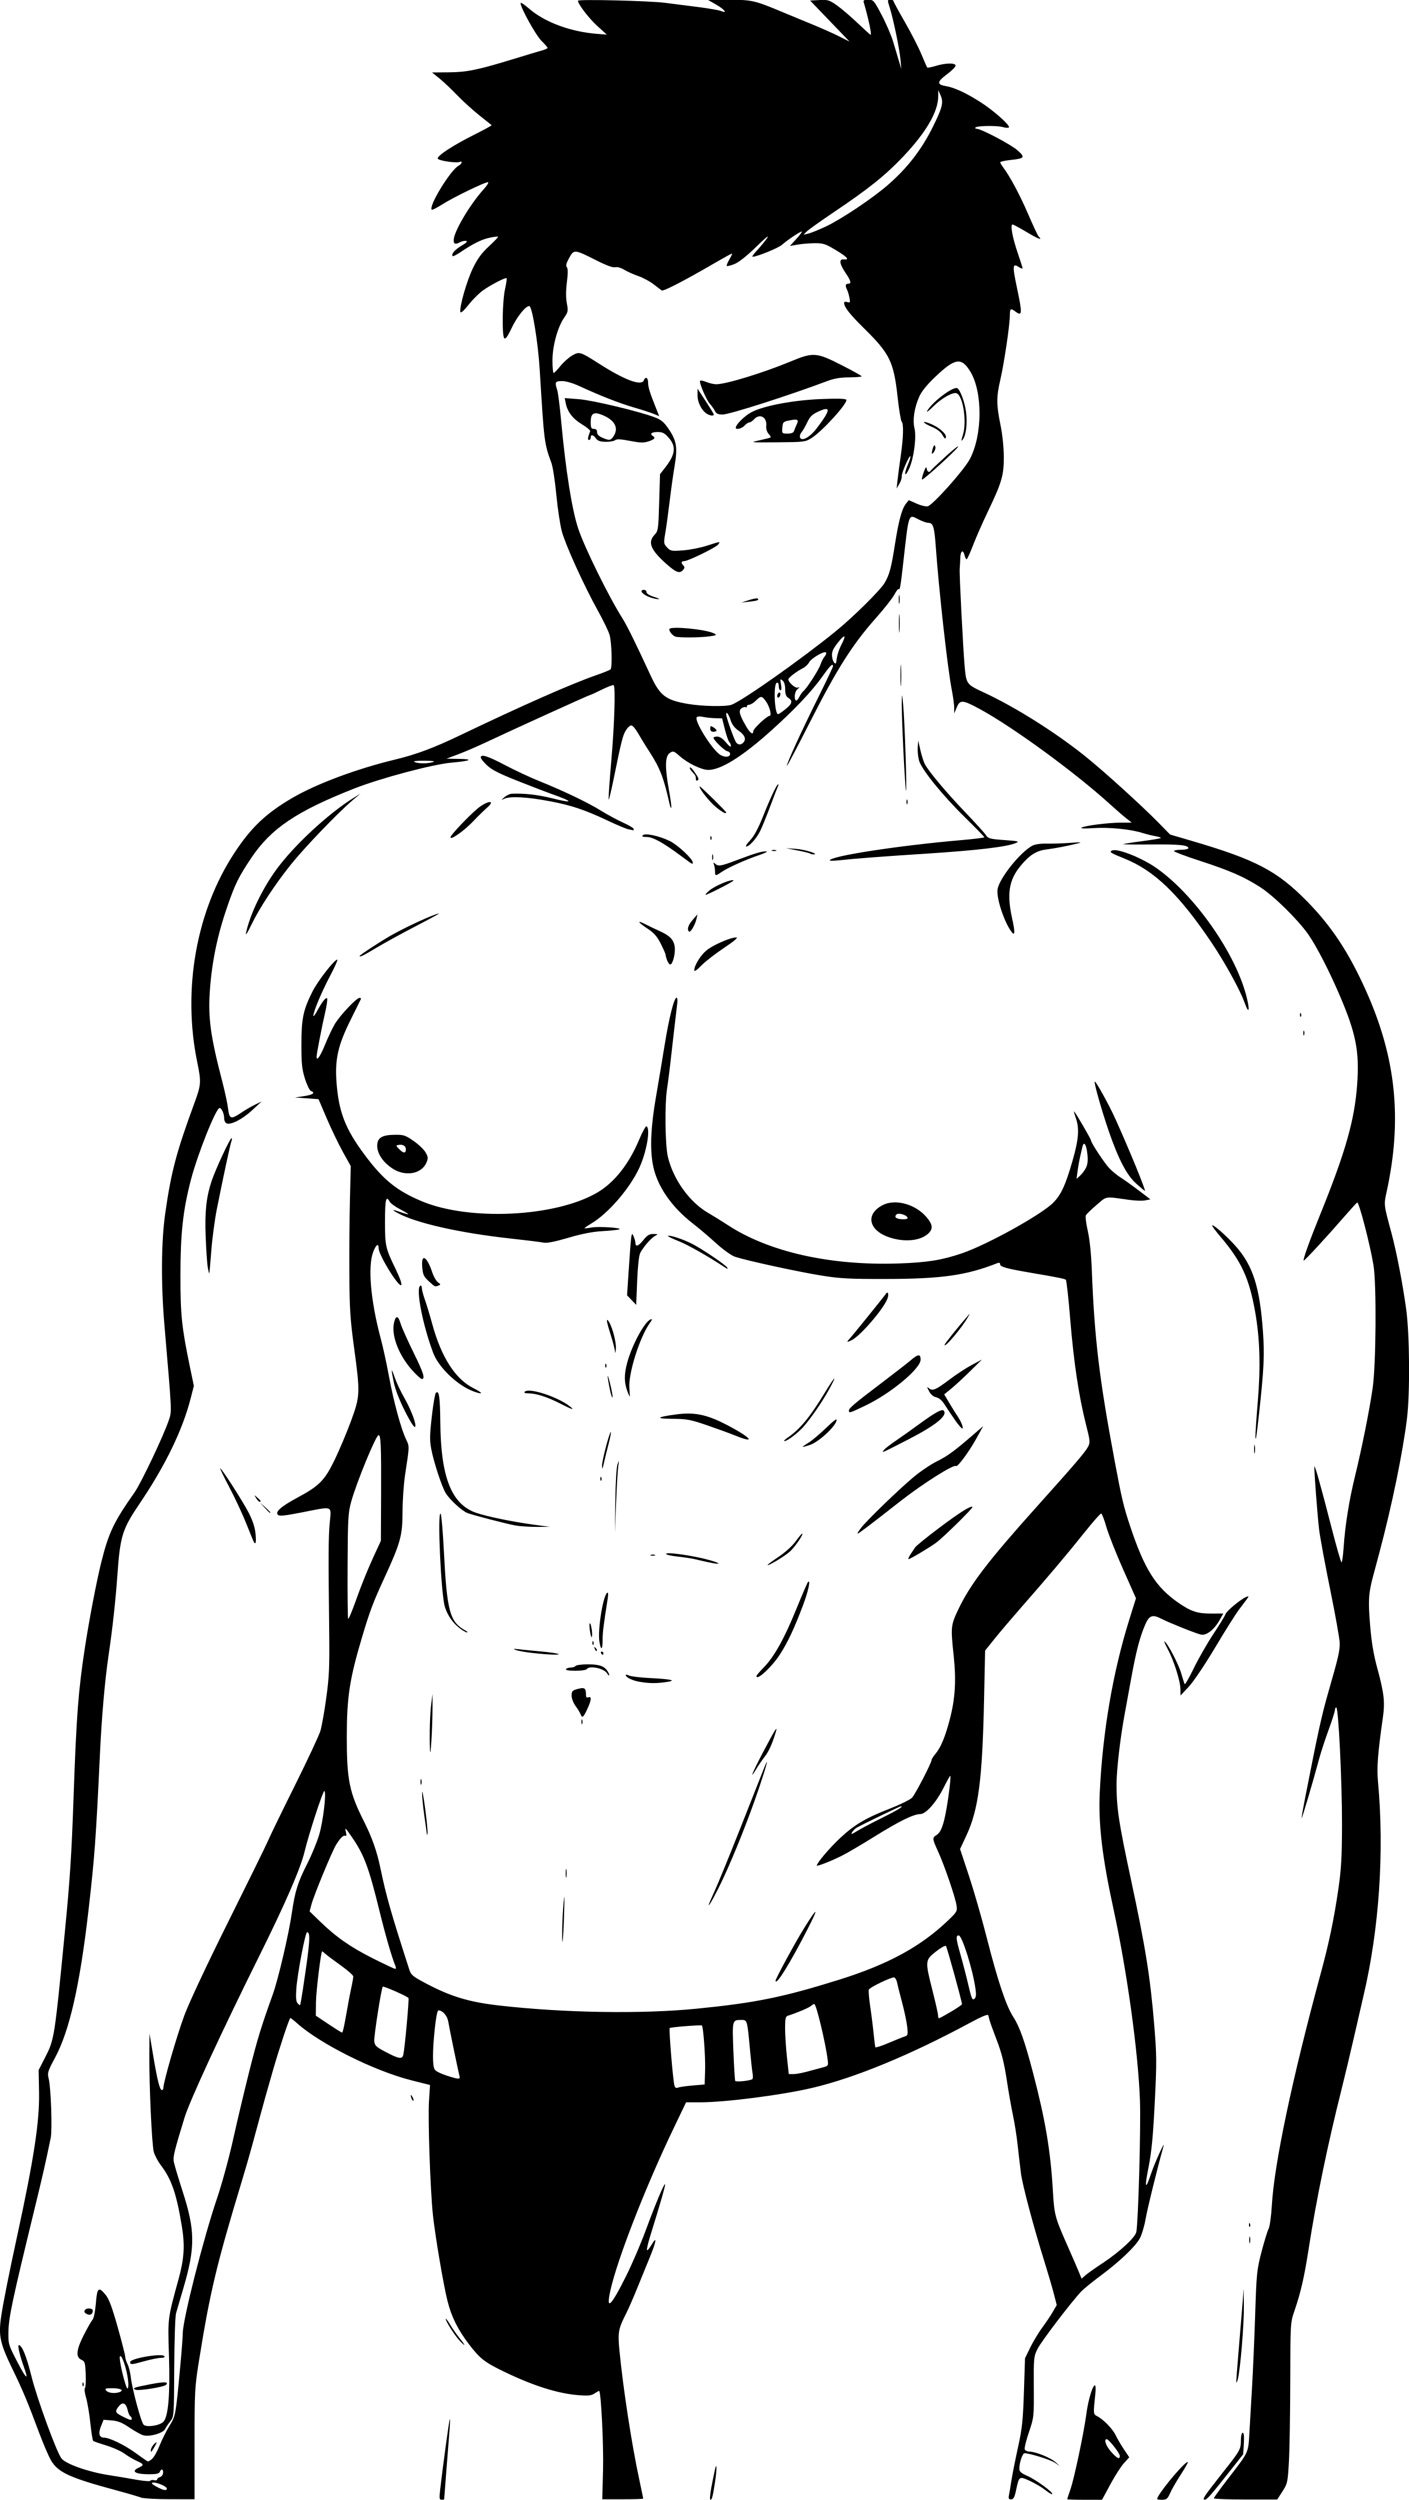 <?xml version="1.0" encoding="UTF-8" standalone="no"?>
<!-- Created with Inkscape (http://www.inkscape.org/) -->

<svg
   width="40.403mm"
   height="71.652mm"
   viewBox="0 0 40.403 71.652"
   version="1.1"
   id="svg12671"
   xml:space="preserve"
   inkscape:version="1.2 (dc2aedaf03, 2022-05-15)"
   sodipodi:docname="Male stripper in underwear.svg"
   xmlns:inkscape="http://www.inkscape.org/namespaces/inkscape"
   xmlns:sodipodi="http://sodipodi.sourceforge.net/DTD/sodipodi-0.dtd"
   xmlns="http://www.w3.org/2000/svg"
   xmlns:svg="http://www.w3.org/2000/svg"
   xmlns:rdf="http://www.w3.org/1999/02/22-rdf-syntax-ns#"
   xmlns:cc="http://creativecommons.org/ns#"
   xmlns:dc="http://purl.org/dc/elements/1.1/"><title
     id="title12695">Male stripper in underwear</title><sodipodi:namedview
     id="namedview12673"
     pagecolor="#ffffff"
     bordercolor="#666666"
     borderopacity="1.0"
     inkscape:showpageshadow="2"
     inkscape:pageopacity="0.0"
     inkscape:pagecheckerboard="0"
     inkscape:deskcolor="#d1d1d1"
     inkscape:document-units="mm"
     showgrid="false"
     inkscape:zoom="0.69041105"
     inkscape:cx="536.63683"
     inkscape:cy="642.37094"
     inkscape:window-width="1920"
     inkscape:window-height="991"
     inkscape:window-x="-9"
     inkscape:window-y="-9"
     inkscape:window-maximized="1"
     inkscape:current-layer="layer1" /><defs
     id="defs12668" /><g
     inkscape:label="Lager 1"
     inkscape:groupmode="layer"
     id="layer1"
     transform="translate(37.023,21.569)"><path
       style="fill:#000000;stroke-width:0.046"
       d="m -32.925,50.04 c -0.038,-0.022 -0.387,-0.126 -0.777,-0.231 -1.324,-0.357 -1.656,-0.51 -1.857,-0.853 -0.068,-0.116 -0.22,-0.47 -0.339,-0.787 -0.337,-0.902 -0.47,-1.22 -0.768,-1.834 -0.351,-0.723 -0.401,-0.943 -0.33,-1.46 0.049,-0.358 0.22,-1.224 0.461,-2.333 0.483,-2.222 0.648,-3.303 0.632,-4.136 l -0.012,-0.64 0.17,-0.331 c 0.282,-0.549 0.28,-0.534 0.581,-3.621 0.149,-1.533 0.191,-2.173 0.252,-3.907 0.081,-2.314 0.134,-3.008 0.324,-4.25 0.122,-0.797 0.333,-1.901 0.469,-2.445 0.211,-0.848 0.36,-1.16 0.954,-2.003 0.193,-0.275 0.848,-1.656 0.989,-2.088 0.081,-0.247 0.083,-0.189 -0.131,-2.694 -0.102,-1.198 -0.094,-2.408 0.023,-3.224 0.171,-1.191 0.318,-1.746 0.84,-3.166 0.189,-0.515 0.194,-0.591 0.077,-1.161 -0.429,-2.077 -0.029,-4.331 1.062,-5.992 0.481,-0.733 0.902,-1.134 1.651,-1.574 0.695,-0.408 1.85,-0.84 2.967,-1.109 0.594,-0.143 1.096,-0.33 1.834,-0.683 1.825,-0.874 3.205,-1.483 3.93,-1.735 0.201,-0.07 0.384,-0.144 0.406,-0.164 0.054,-0.05 0.037,-0.747 -0.024,-0.98 -0.026,-0.101 -0.181,-0.422 -0.344,-0.715 -0.391,-0.704 -0.913,-1.851 -1.025,-2.253 -0.049,-0.177 -0.121,-0.648 -0.159,-1.046 -0.038,-0.398 -0.101,-0.81 -0.139,-0.914 -0.21,-0.579 -0.211,-0.583 -0.338,-2.672 -0.048,-0.795 -0.218,-1.836 -0.3,-1.836 -0.107,0 -0.351,0.304 -0.505,0.629 -0.117,0.248 -0.176,0.328 -0.212,0.292 -0.071,-0.071 -0.055,-1.063 0.023,-1.413 0.035,-0.157 0.054,-0.295 0.043,-0.306 -0.029,-0.029 -0.454,0.191 -0.681,0.353 -0.106,0.075 -0.291,0.26 -0.411,0.411 -0.141,0.176 -0.224,0.248 -0.233,0.203 -0.029,-0.145 0.184,-0.891 0.357,-1.248 0.135,-0.28 0.248,-0.434 0.46,-0.631 0.155,-0.143 0.274,-0.268 0.264,-0.278 -0.009,-0.009 -0.12,0.004 -0.245,0.031 -0.228,0.048 -0.468,0.167 -0.837,0.415 -0.109,0.073 -0.207,0.124 -0.218,0.112 -0.053,-0.053 0.057,-0.185 0.249,-0.297 0.144,-0.084 0.187,-0.129 0.134,-0.139 -0.043,-0.008 -0.118,0.007 -0.168,0.034 -0.138,0.074 -0.188,0.059 -0.188,-0.054 9.2e-5,-0.238 0.46,-1.018 0.862,-1.463 0.086,-0.095 0.144,-0.185 0.129,-0.199 -0.036,-0.036 -0.995,0.427 -1.331,0.642 -0.145,0.093 -0.276,0.158 -0.289,0.145 -0.098,-0.098 0.538,-1.138 0.772,-1.263 0.047,-0.025 0.085,-0.067 0.085,-0.092 0,-0.026 -0.02,-0.035 -0.044,-0.02 -0.084,0.052 -0.642,-0.031 -0.642,-0.095 0,-0.088 0.448,-0.379 1.044,-0.678 0.285,-0.143 0.512,-0.267 0.503,-0.275 -0.009,-0.008 -0.17,-0.137 -0.359,-0.287 -0.188,-0.15 -0.476,-0.412 -0.64,-0.582 -0.163,-0.17 -0.39,-0.384 -0.504,-0.476 l -0.207,-0.166 0.481,-0.004 c 0.524,-0.004 0.838,-0.069 1.887,-0.391 0.332,-0.102 0.682,-0.207 0.776,-0.233 0.094,-0.026 0.171,-0.06 0.171,-0.076 -3.46e-4,-0.016 -0.08,-0.107 -0.177,-0.203 -0.161,-0.159 -0.599,-0.948 -0.599,-1.08 0,-0.031 0.107,0.038 0.239,0.153 0.446,0.39 1.185,0.666 1.947,0.727 l 0.289,0.023 -0.272,-0.246 c -0.241,-0.218 -0.557,-0.63 -0.557,-0.726 0,-0.047 2.031,9.54e-4 2.49,0.059 0.201,0.025 0.623,0.079 0.937,0.119 0.314,0.04 0.617,0.092 0.674,0.116 0.201,0.085 0.104,-0.044 -0.137,-0.182 l -0.24,-0.138 0.611,-4.37e-4 c 0.659,-4.77e-4 0.732,0.017 1.559,0.364 0.188,0.079 0.559,0.232 0.823,0.34 0.264,0.108 0.613,0.263 0.776,0.346 l 0.296,0.149 -0.566,-0.589 -0.566,-0.589 0.266,-0.014 c 0.242,-0.013 0.287,7.55e-4 0.498,0.149 0.128,0.09 0.394,0.317 0.592,0.505 0.198,0.188 0.368,0.342 0.379,0.342 0.037,0 -0.06,-0.459 -0.196,-0.925 -0.019,-0.065 0.005,-0.08 0.13,-0.08 0.147,0 0.162,0.017 0.387,0.446 0.129,0.245 0.276,0.589 0.328,0.765 0.052,0.176 0.126,0.423 0.163,0.548 l 0.069,0.228 -0.025,-0.274 c -0.028,-0.308 -0.206,-1.167 -0.311,-1.497 -0.066,-0.208 -0.065,-0.217 0.021,-0.217 0.049,0 0.089,0.017 0.089,0.037 0,0.02 0.147,0.293 0.328,0.605 0.18,0.313 0.394,0.729 0.474,0.925 0.081,0.196 0.156,0.366 0.167,0.377 0.012,0.012 0.122,-0.01 0.246,-0.047 0.288,-0.087 0.567,-0.091 0.567,-0.007 0,0.034 -0.108,0.143 -0.24,0.241 -0.296,0.221 -0.306,0.3 -0.042,0.345 0.256,0.044 0.587,0.198 1.009,0.469 0.368,0.236 0.838,0.655 0.802,0.714 -0.012,0.02 -0.089,0.017 -0.17,-0.007 -0.172,-0.05 -0.76,-0.04 -0.793,0.013 -0.012,0.02 0.006,0.036 0.041,0.036 0.129,0 0.991,0.456 1.174,0.621 0.222,0.201 0.201,0.228 -0.214,0.273 -0.158,0.017 -0.287,0.046 -0.287,0.065 0,0.019 0.037,0.083 0.082,0.143 0.197,0.262 0.481,0.792 0.718,1.343 0.141,0.327 0.275,0.614 0.299,0.637 0.126,0.127 0.002,0.083 -0.33,-0.116 -0.205,-0.123 -0.393,-0.224 -0.417,-0.224 -0.071,0 -8.738e-4,0.382 0.151,0.822 0.075,0.22 0.137,0.415 0.137,0.434 0,0.019 -0.052,1.9e-4 -0.115,-0.041 -0.172,-0.113 -0.179,-0.029 -0.047,0.594 0.16,0.753 0.154,0.836 -0.046,0.684 -0.136,-0.103 -0.157,-0.086 -0.157,0.124 -3.456e-4,0.265 -0.167,1.381 -0.276,1.849 -0.112,0.482 -0.111,0.7 0.006,1.27 0.056,0.271 0.095,0.643 0.097,0.914 0.003,0.539 -0.056,0.742 -0.461,1.587 -0.148,0.308 -0.338,0.74 -0.422,0.96 -0.085,0.22 -0.167,0.4 -0.183,0.4 -0.016,1.903e-4 -0.042,-0.051 -0.058,-0.114 -0.045,-0.18 -0.118,-0.133 -0.124,0.08 -0.003,0.107 -0.011,0.246 -0.017,0.308 -0.013,0.131 0.096,2.271 0.142,2.787 0.046,0.517 0.052,0.524 0.551,0.756 0.9,0.418 2.05,1.141 2.905,1.827 0.538,0.431 1.627,1.419 2.115,1.918 l 0.32,0.327 0.594,0.174 c 1.866,0.546 2.473,0.863 3.339,1.746 0.7,0.714 1.188,1.454 1.679,2.544 0.869,1.931 1.052,3.699 0.596,5.785 -0.08,0.367 -0.082,0.351 0.139,1.169 0.146,0.541 0.323,1.456 0.424,2.193 0.099,0.723 0.111,2.409 0.022,3.13 -0.122,0.986 -0.431,2.489 -0.79,3.838 -0.05,0.188 -0.13,0.487 -0.177,0.663 -0.137,0.51 -0.149,0.704 -0.09,1.424 0.04,0.486 0.098,0.834 0.206,1.23 0.195,0.716 0.223,0.97 0.16,1.414 -0.149,1.045 -0.178,1.435 -0.139,1.855 0.183,1.981 0.033,4.207 -0.411,6.095 -0.047,0.201 -0.17,0.736 -0.273,1.188 -0.103,0.452 -0.267,1.141 -0.365,1.531 -0.398,1.582 -0.723,3.16 -0.938,4.547 -0.128,0.827 -0.227,1.258 -0.412,1.798 -0.114,0.334 -0.115,0.344 -0.118,2.011 -0.002,0.921 -0.019,1.956 -0.038,2.299 -0.034,0.599 -0.041,0.633 -0.185,0.857 l -0.15,0.233 H -1.308 c -0.5,0 -0.909,-0.015 -0.909,-0.034 1.724e-4,-0.019 0.175,-0.26 0.388,-0.537 0.632,-0.82 0.598,-0.746 0.634,-1.371 0.017,-0.302 0.052,-0.898 0.077,-1.325 0.025,-0.427 0.064,-1.342 0.087,-2.033 0.038,-1.186 0.049,-1.287 0.181,-1.795 0.077,-0.296 0.169,-0.594 0.203,-0.663 0.036,-0.07 0.076,-0.362 0.094,-0.673 0.068,-1.187 0.582,-3.625 1.396,-6.626 C 1.084,34.136 1.226,33.456 1.354,32.581 1.438,31.999 1.457,31.669 1.459,30.731 1.461,29.494 1.357,27.372 1.295,27.372 c -0.021,0 -0.039,0.033 -0.039,0.074 0,0.041 -0.081,0.295 -0.18,0.565 -0.099,0.27 -0.221,0.642 -0.271,0.828 -0.17,0.635 -0.501,1.755 -0.505,1.709 -0.002,-0.025 0.036,-0.251 0.086,-0.503 0.385,-1.969 0.487,-2.436 0.682,-3.114 0.29,-1.01 0.325,-1.16 0.325,-1.401 0,-0.111 -0.122,-0.796 -0.27,-1.522 C 0.975,23.282 0.831,22.503 0.803,22.277 0.756,21.888 0.66,20.619 0.666,20.472 c 0.004,-0.095 0.18,0.528 0.487,1.725 0.143,0.559 0.275,1.017 0.292,1.017 0.017,0 0.043,-0.18 0.058,-0.4 0.044,-0.652 0.157,-1.364 0.323,-2.045 0.202,-0.827 0.412,-1.873 0.51,-2.536 0.1,-0.684 0.116,-2.99 0.025,-3.541 -0.099,-0.596 -0.416,-1.816 -0.466,-1.794 -0.015,0.007 -0.18,0.187 -0.365,0.4 -0.534,0.614 -1.153,1.284 -1.171,1.266 -0.025,-0.025 0.172,-0.576 0.462,-1.289 C 1.56,11.454 1.822,10.534 1.894,9.505 1.96,8.572 1.86,8.058 1.406,6.993 1.099,6.271 0.723,5.542 0.488,5.209 0.182,4.778 -0.497,4.111 -0.884,3.862 -1.35,3.562 -1.754,3.386 -2.617,3.105 -3.025,2.973 -3.359,2.847 -3.359,2.826 c 0,-0.021 0.093,-0.038 0.206,-0.038 0.113,0 0.206,-0.02 0.206,-0.045 0,-0.088 -0.264,-0.115 -1.067,-0.107 -0.449,0.004 -0.808,6.752e-4 -0.799,-0.009 0.009,-0.009 0.249,-0.047 0.534,-0.084 0.284,-0.037 0.528,-0.078 0.541,-0.091 0.013,-0.013 -0.055,-0.037 -0.152,-0.053 C -3.988,2.382 -4.16,2.339 -4.273,2.304 -4.609,2.198 -5.228,2.138 -5.667,2.168 -5.921,2.185 -6.052,2.18 -6.01,2.154 -5.915,2.096 -5.236,2.011 -4.871,2.01 l 0.301,-5.164e-4 -0.16,-0.125 c -0.088,-0.069 -0.293,-0.247 -0.457,-0.396 -1.012,-0.92 -2.796,-2.223 -3.752,-2.74 -0.483,-0.261 -0.557,-0.266 -0.65,-0.04 l -0.071,0.171 -0.002,-0.167 c -0.001,-0.092 -0.034,-0.329 -0.072,-0.526 -0.118,-0.604 -0.366,-2.835 -0.459,-4.128 -0.037,-0.519 -0.076,-0.64 -0.202,-0.64 -0.052,0 -0.178,-0.043 -0.28,-0.095 -0.308,-0.157 -0.283,-0.23 -0.455,1.306 -0.067,0.597 -0.089,0.721 -0.122,0.688 -0.016,-0.016 -0.071,0.053 -0.123,0.153 -0.051,0.1 -0.292,0.407 -0.536,0.681 -0.666,0.75 -1.116,1.46 -1.875,2.956 -0.37,0.729 -0.673,1.304 -0.674,1.277 -0.003,-0.076 0.409,-0.975 0.884,-1.931 0.241,-0.485 0.439,-0.901 0.439,-0.925 0,-0.099 -0.081,-0.022 -0.296,0.282 -0.301,0.427 -0.802,0.957 -1.479,1.565 -0.82,0.737 -1.437,1.123 -1.797,1.124 -0.199,5.1636e-4 -0.587,-0.187 -0.83,-0.401 -0.161,-0.141 -0.183,-0.149 -0.274,-0.088 -0.139,0.092 -0.148,0.394 -0.033,1.037 0.051,0.285 0.084,0.528 0.073,0.539 -0.011,0.011 -0.034,-0.038 -0.05,-0.11 -0.166,-0.746 -0.271,-1.021 -0.565,-1.479 C -18.51,-0.189 -18.664,-0.441 -18.732,-0.56 c -0.067,-0.119 -0.153,-0.217 -0.19,-0.217 -0.037,0 -0.107,0.065 -0.155,0.144 -0.089,0.146 -0.129,0.306 -0.351,1.398 -0.068,0.333 -0.132,0.597 -0.142,0.587 -0.01,-0.01 0.024,-0.513 0.076,-1.118 0.091,-1.053 0.124,-2.109 0.068,-2.164 -0.014,-0.014 -0.168,0.044 -0.341,0.129 -0.173,0.086 -0.327,0.156 -0.342,0.156 -0.029,0 -2.245,1.007 -2.986,1.357 -0.242,0.114 -0.594,0.266 -0.783,0.337 l -0.343,0.129 0.366,0.006 c 0.432,0.007 0.324,0.059 -0.228,0.108 -0.537,0.048 -2.028,0.445 -2.776,0.739 -1.661,0.653 -2.393,1.146 -2.963,1.998 -0.36,0.538 -0.456,0.733 -0.683,1.386 -0.278,0.802 -0.437,1.557 -0.498,2.378 -0.06,0.792 0.013,1.332 0.355,2.643 0.072,0.276 0.146,0.621 0.164,0.765 0.039,0.311 0.081,0.325 0.377,0.125 0.113,-0.076 0.29,-0.179 0.395,-0.23 l 0.19,-0.092 -0.274,0.253 c -0.278,0.257 -0.602,0.423 -0.729,0.374 -0.039,-0.015 -0.07,-0.08 -0.07,-0.146 0,-0.13 -0.073,-0.295 -0.131,-0.295 -0.104,0 -0.637,1.337 -0.827,2.075 -0.225,0.871 -0.295,1.519 -0.296,2.724 -6.75e-4,1.132 0.036,1.487 0.273,2.628 l 0.112,0.539 -0.092,0.359 c -0.231,0.903 -0.725,1.922 -1.46,3.009 -0.503,0.744 -0.561,0.93 -0.641,2.056 -0.052,0.734 -0.14,1.536 -0.251,2.285 -0.109,0.737 -0.198,1.759 -0.25,2.856 -0.113,2.412 -0.152,2.937 -0.326,4.455 -0.248,2.155 -0.544,3.462 -0.961,4.237 -0.209,0.389 -0.223,0.434 -0.183,0.594 0.066,0.259 0.108,1.469 0.059,1.704 -0.149,0.725 -0.225,1.057 -0.474,2.079 -0.627,2.575 -0.731,3.068 -0.738,3.473 -0.006,0.36 -0.002,0.373 0.254,0.868 0.253,0.49 0.338,0.558 0.192,0.154 -0.12,-0.331 -0.191,-0.634 -0.149,-0.634 0.091,0 0.222,0.322 0.361,0.885 0.153,0.624 0.713,2.16 0.86,2.359 0.116,0.158 0.751,0.385 1.338,0.478 0.26,0.041 0.637,0.104 0.838,0.14 0.201,0.036 0.372,0.047 0.379,0.025 0.007,-0.022 0.054,-0.029 0.103,-0.016 0.049,0.013 0.089,0.003 0.089,-0.022 0,-0.025 0.037,-0.055 0.081,-0.067 0.045,-0.012 0.084,-0.065 0.089,-0.12 0.009,-0.112 -0.055,-0.132 -0.095,-0.03 -0.019,0.05 -0.099,0.069 -0.298,0.069 -0.411,0 -0.541,-0.082 -0.302,-0.191 0.154,-0.07 0.144,-0.102 -0.057,-0.19 -0.094,-0.041 -0.253,-0.135 -0.352,-0.207 -0.099,-0.073 -0.336,-0.18 -0.526,-0.237 -0.19,-0.058 -0.358,-0.116 -0.375,-0.131 -0.017,-0.014 -0.053,-0.246 -0.082,-0.514 -0.028,-0.269 -0.083,-0.595 -0.122,-0.725 -0.039,-0.13 -0.053,-0.254 -0.033,-0.275 0.021,-0.021 0.031,-0.201 0.023,-0.4 -0.014,-0.332 -0.024,-0.366 -0.126,-0.413 -0.167,-0.076 -0.144,-0.287 0.075,-0.716 0.102,-0.2 0.214,-0.395 0.248,-0.433 0.035,-0.039 0.076,-0.24 0.094,-0.468 0.037,-0.454 0.077,-0.489 0.28,-0.242 0.097,0.118 0.185,0.354 0.346,0.926 0.119,0.422 0.216,0.805 0.216,0.85 0,0.045 0.03,0.139 0.066,0.209 0.036,0.07 0.079,0.239 0.094,0.375 0.039,0.339 0.293,1.284 0.366,1.361 0.079,0.083 0.455,0.029 0.566,-0.081 0.143,-0.143 0.197,-0.777 0.162,-1.898 -0.034,-1.098 -0.041,-1.04 0.276,-2.196 0.16,-0.582 0.184,-0.962 0.094,-1.508 -0.154,-0.939 -0.296,-1.352 -0.603,-1.755 -0.084,-0.11 -0.175,-0.282 -0.202,-0.38 -0.056,-0.209 -0.133,-1.882 -0.127,-2.778 l 0.004,-0.617 0.103,0.617 c 0.121,0.724 0.192,1.005 0.253,1.005 0.024,0 0.044,-0.033 0.044,-0.073 0,-0.163 0.387,-1.496 0.602,-2.075 0.135,-0.363 0.656,-1.472 1.266,-2.696 0.57,-1.144 1.085,-2.192 1.144,-2.331 0.059,-0.138 0.402,-0.844 0.763,-1.568 0.36,-0.724 0.687,-1.423 0.726,-1.554 0.039,-0.131 0.115,-0.556 0.168,-0.946 0.083,-0.602 0.095,-0.883 0.084,-1.874 -0.026,-2.208 -0.024,-2.72 0.015,-3.142 0.047,-0.506 0.118,-0.479 -0.801,-0.299 -0.49,0.096 -0.643,0.112 -0.685,0.069 -0.086,-0.086 0.091,-0.24 0.564,-0.495 0.628,-0.338 0.777,-0.491 1.066,-1.086 0.135,-0.28 0.344,-0.776 0.464,-1.102 0.265,-0.723 0.268,-0.795 0.091,-2.102 -0.113,-0.83 -0.131,-1.12 -0.136,-2.148 -0.004,-0.653 0.004,-1.61 0.017,-2.125 l 0.023,-0.937 -0.228,-0.411 c -0.125,-0.226 -0.333,-0.658 -0.462,-0.96 l -0.234,-0.548 -0.338,-0.024 -0.338,-0.024 0.263,-0.039 c 0.257,-0.038 0.332,-0.096 0.194,-0.149 -0.038,-0.015 -0.115,-0.173 -0.171,-0.353 -0.086,-0.275 -0.102,-0.43 -0.101,-0.989 6.76e-4,-0.739 0.052,-0.98 0.32,-1.512 0.151,-0.3 0.626,-0.91 0.708,-0.91 0.023,0 -0.07,0.211 -0.206,0.468 -0.243,0.459 -0.483,1.032 -0.479,1.143 0.001,0.031 0.047,-0.028 0.103,-0.13 0.145,-0.268 0.254,-0.407 0.29,-0.372 0.017,0.017 -0.006,0.191 -0.051,0.386 -0.094,0.406 -0.247,1.193 -0.25,1.284 -0.005,0.153 0.106,-0.003 0.241,-0.337 0.081,-0.201 0.207,-0.468 0.281,-0.593 0.143,-0.244 0.623,-0.753 0.711,-0.753 0.029,0 0.046,0.015 0.038,0.034 -0.008,0.019 -0.145,0.296 -0.305,0.617 -0.349,0.703 -0.441,1.108 -0.396,1.748 0.061,0.864 0.249,1.353 0.812,2.106 0.53,0.71 0.912,1.02 1.627,1.322 1.363,0.575 3.833,0.457 5.032,-0.241 0.495,-0.287 0.916,-0.819 1.213,-1.531 0.092,-0.22 0.186,-0.388 0.208,-0.374 0.117,0.072 0.002,0.736 -0.207,1.19 -0.271,0.591 -0.899,1.318 -1.388,1.604 -0.108,0.063 -0.19,0.121 -0.183,0.129 0.007,0.007 0.097,-0.002 0.198,-0.021 0.205,-0.038 0.906,0.009 0.798,0.053 -0.038,0.015 -0.254,0.038 -0.48,0.051 -0.285,0.016 -0.586,0.074 -0.981,0.19 -0.387,0.114 -0.614,0.158 -0.708,0.139 -0.076,-0.016 -0.509,-0.069 -0.961,-0.119 -1.445,-0.158 -2.705,-0.443 -3.222,-0.728 -0.195,-0.107 -0.166,-0.114 0.093,-0.023 0.108,0.038 0.202,0.063 0.209,0.056 0.007,-0.007 -0.1,-0.072 -0.238,-0.144 -0.138,-0.072 -0.271,-0.169 -0.296,-0.216 -0.103,-0.193 -0.134,-0.065 -0.134,0.563 0,0.712 0.011,0.763 0.311,1.381 0.114,0.236 0.18,0.423 0.156,0.447 -0.073,0.073 -0.65,-0.864 -0.65,-1.057 0,-0.155 -0.074,-0.105 -0.154,0.103 -0.162,0.423 -0.076,1.401 0.218,2.5 0.064,0.239 0.169,0.722 0.234,1.074 0.131,0.714 0.343,1.497 0.487,1.797 0.102,0.212 0.102,0.183 -0.028,1.036 -0.038,0.251 -0.07,0.721 -0.071,1.043 -0.001,0.686 -0.057,0.891 -0.524,1.904 -0.321,0.697 -0.413,0.94 -0.639,1.699 -0.355,1.189 -0.435,1.711 -0.436,2.847 -10e-4,1.224 0.073,1.594 0.484,2.41 0.242,0.48 0.379,0.867 0.481,1.36 0.166,0.798 0.301,1.274 0.826,2.899 0.053,0.164 0.097,0.2 0.503,0.414 0.698,0.367 1.215,0.522 2.068,0.62 1.868,0.213 4.09,0.249 5.672,0.092 1.682,-0.167 2.462,-0.325 4.061,-0.823 1.429,-0.445 2.374,-0.96 3.169,-1.727 0.235,-0.227 0.246,-0.248 0.22,-0.415 -0.038,-0.241 -0.35,-1.151 -0.526,-1.535 -0.17,-0.372 -0.173,-0.399 -0.049,-0.476 0.127,-0.079 0.202,-0.274 0.285,-0.74 0.076,-0.428 0.137,-0.96 0.11,-0.96 -0.01,0 -0.098,0.159 -0.196,0.354 -0.211,0.416 -0.502,0.743 -0.663,0.744 -0.194,0.002 -0.594,0.198 -1.288,0.629 -0.371,0.231 -0.796,0.481 -0.944,0.556 -0.312,0.158 -0.735,0.324 -0.735,0.289 0,-0.073 0.37,-0.508 0.669,-0.787 0.412,-0.385 0.729,-0.572 1.438,-0.849 0.292,-0.114 0.573,-0.253 0.625,-0.309 0.095,-0.102 0.559,-0.998 0.559,-1.08 0,-0.024 0.051,-0.104 0.113,-0.178 0.153,-0.181 0.282,-0.494 0.413,-1.001 0.151,-0.58 0.183,-1.108 0.109,-1.796 -0.089,-0.833 -0.084,-0.885 0.126,-1.329 0.342,-0.724 0.847,-1.386 2.26,-2.961 1.109,-1.236 1.387,-1.562 1.466,-1.714 0.064,-0.122 0.059,-0.171 -0.06,-0.64 -0.202,-0.792 -0.35,-1.779 -0.45,-2.995 -0.05,-0.614 -0.107,-1.131 -0.126,-1.149 -0.034,-0.031 -0.22,-0.068 -1.017,-0.204 -0.673,-0.115 -0.868,-0.168 -0.868,-0.239 0,-0.045 -0.026,-0.056 -0.08,-0.035 -0.892,0.352 -1.593,0.451 -3.21,0.454 -1.024,0.002 -1.306,-0.013 -1.828,-0.097 -0.672,-0.107 -2.197,-0.439 -2.492,-0.543 -0.104,-0.036 -0.343,-0.209 -0.548,-0.396 -0.2,-0.182 -0.489,-0.427 -0.642,-0.545 -0.634,-0.488 -1.049,-1.098 -1.159,-1.703 -0.085,-0.47 -0.058,-1.07 0.086,-1.911 0.075,-0.434 0.189,-1.117 0.254,-1.519 0.124,-0.769 0.27,-1.348 0.34,-1.348 0.023,0 0.033,0.067 0.022,0.149 -0.011,0.082 -0.051,0.426 -0.09,0.765 -0.039,0.339 -0.092,0.802 -0.117,1.028 -0.026,0.226 -0.066,0.536 -0.09,0.689 -0.067,0.436 -0.052,1.598 0.026,1.927 0.152,0.647 0.619,1.299 1.149,1.606 0.147,0.085 0.401,0.243 0.565,0.35 1.177,0.773 2.946,1.171 4.912,1.103 0.814,-0.028 1.23,-0.095 1.805,-0.29 0.725,-0.246 2.29,-1.114 2.622,-1.454 0.227,-0.232 0.349,-0.498 0.552,-1.204 0.175,-0.607 0.199,-0.921 0.094,-1.217 -0.035,-0.1 -0.059,-0.186 -0.052,-0.193 0.016,-0.016 0.487,0.792 0.487,0.834 0,0.063 0.378,0.638 0.52,0.79 0.079,0.084 0.225,0.205 0.326,0.269 0.101,0.063 0.334,0.23 0.52,0.371 l 0.337,0.256 -0.147,0.03 c -0.081,0.017 -0.284,0.011 -0.451,-0.013 -0.731,-0.103 -0.641,-0.116 -0.942,0.141 -0.15,0.128 -0.289,0.261 -0.309,0.297 -0.02,0.035 0.003,0.235 0.052,0.445 0.055,0.24 0.098,0.652 0.116,1.112 0.077,1.976 0.212,3.109 0.647,5.438 0.209,1.12 0.265,1.357 0.452,1.917 0.416,1.244 0.738,1.752 1.396,2.205 0.352,0.242 0.536,0.302 0.922,0.301 l 0.354,-0.001 -0.102,0.182 c -0.16,0.284 -0.381,0.457 -0.54,0.422 -0.144,-0.032 -0.912,-0.339 -1.133,-0.453 -0.256,-0.133 -0.349,-0.099 -0.464,0.168 -0.16,0.371 -0.262,0.768 -0.411,1.588 -0.075,0.415 -0.157,0.867 -0.183,1.005 -0.123,0.663 -0.228,1.574 -0.228,1.973 -3.455e-4,0.694 0.059,1.085 0.412,2.734 0.421,1.961 0.553,2.787 0.67,4.193 0.068,0.819 0.071,1.06 0.02,2.079 -0.054,1.096 -0.095,1.534 -0.188,1.998 -0.12,0.605 -0.087,0.657 0.087,0.137 0.092,-0.274 0.398,-0.948 0.347,-0.764 -0.202,0.732 -0.461,1.786 -0.514,2.089 -0.037,0.214 -0.115,0.471 -0.173,0.571 -0.14,0.242 -0.584,0.662 -1.12,1.06 -0.239,0.177 -0.489,0.381 -0.557,0.454 -0.3,0.321 -1.146,1.432 -1.249,1.641 -0.11,0.222 -0.113,0.26 -0.108,1.097 0.005,0.86 0.004,0.87 -0.14,1.294 -0.08,0.235 -0.134,0.456 -0.12,0.491 0.013,0.035 0.076,0.064 0.138,0.064 0.174,0 0.61,0.177 0.748,0.304 l 0.123,0.113 -0.14,-0.097 c -0.122,-0.085 -0.72,-0.272 -0.874,-0.274 -0.058,-7.95e-4 -0.15,0.271 -0.15,0.445 -1.728e-4,0.081 0.052,0.127 0.24,0.21 0.248,0.11 0.745,0.476 0.704,0.517 -0.013,0.013 -0.102,-0.039 -0.198,-0.116 -0.096,-0.077 -0.295,-0.194 -0.442,-0.262 -0.309,-0.141 -0.311,-0.14 -0.396,0.261 -0.045,0.212 -0.075,0.268 -0.143,0.268 -0.065,0 -0.081,-0.025 -0.065,-0.103 0.012,-0.057 0.044,-0.247 0.071,-0.423 0.027,-0.176 0.113,-0.608 0.19,-0.96 0.121,-0.553 0.144,-0.769 0.171,-1.599 l 0.031,-0.96 0.151,-0.309 c 0.083,-0.17 0.239,-0.429 0.347,-0.575 0.108,-0.146 0.244,-0.35 0.304,-0.454 l 0.108,-0.188 -0.086,-0.333 c -0.047,-0.183 -0.167,-0.591 -0.265,-0.905 -0.308,-0.982 -0.631,-2.196 -0.675,-2.534 -0.023,-0.178 -0.065,-0.537 -0.093,-0.798 -0.028,-0.261 -0.09,-0.652 -0.136,-0.868 -0.047,-0.217 -0.128,-0.68 -0.181,-1.029 -0.071,-0.468 -0.145,-0.764 -0.282,-1.12 -0.102,-0.266 -0.196,-0.525 -0.208,-0.575 -0.012,-0.05 -0.03,-0.116 -0.039,-0.146 -0.01,-0.034 -0.192,0.041 -0.487,0.2 -1.728,0.934 -3.332,1.597 -4.561,1.885 -0.883,0.207 -2.48,0.412 -3.213,0.413 l -0.403,3.98e-4 -0.367,0.765 c -0.798,1.665 -1.602,3.727 -1.801,4.619 -0.137,0.614 0.009,0.478 0.459,-0.426 0.162,-0.327 0.41,-0.903 0.549,-1.28 0.294,-0.795 0.531,-1.358 0.558,-1.331 0.018,0.018 -0.124,0.512 -0.425,1.483 -0.065,0.209 -0.107,0.392 -0.093,0.406 0.014,0.014 0.071,-0.053 0.127,-0.148 0.17,-0.289 0.144,-0.108 -0.054,0.371 -0.103,0.249 -0.268,0.655 -0.368,0.902 -0.1,0.247 -0.234,0.554 -0.299,0.682 -0.231,0.457 -0.247,0.544 -0.196,1.076 0.106,1.093 0.352,2.693 0.57,3.703 0.061,0.285 0.111,0.526 0.111,0.537 0,0.011 -0.264,0.019 -0.587,0.019 h -0.587 l 0.022,-0.834 c 0.019,-0.728 -0.058,-2.273 -0.113,-2.273 -0.01,0 -0.07,0.034 -0.133,0.075 -0.092,0.061 -0.183,0.07 -0.467,0.047 -0.586,-0.047 -1.282,-0.266 -2.117,-0.669 -0.565,-0.272 -0.698,-0.376 -1.012,-0.787 -0.323,-0.423 -0.505,-0.789 -0.62,-1.251 -0.118,-0.472 -0.356,-1.882 -0.417,-2.466 -0.076,-0.728 -0.145,-2.744 -0.112,-3.252 l 0.03,-0.465 -0.177,-0.044 c -0.098,-0.024 -0.26,-0.065 -0.36,-0.091 -1.07,-0.271 -2.622,-1.047 -3.283,-1.641 -0.096,-0.087 -0.181,-0.151 -0.188,-0.143 -0.044,0.051 -0.325,0.903 -0.503,1.523 -0.214,0.745 -0.232,0.811 -0.384,1.371 -0.048,0.176 -0.143,0.526 -0.211,0.777 -0.068,0.251 -0.196,0.693 -0.284,0.982 -0.732,2.416 -0.919,3.198 -1.234,5.164 -0.123,0.765 -0.128,0.868 -0.128,2.388 v 1.588 l -0.708,-0.001 c -0.39,-7.94e-4 -0.739,-0.019 -0.777,-0.041 z m 0.685,-0.279 c 0,-0.062 -0.306,-0.19 -0.404,-0.169 -0.052,0.011 -0.018,0.047 0.107,0.115 0.203,0.109 0.297,0.127 0.297,0.054 z m -0.419,-0.854 c 0.052,-0.044 0.147,-0.214 0.212,-0.377 0.065,-0.163 0.192,-0.417 0.282,-0.564 0.18,-0.292 0.178,-0.285 0.312,-1.721 0.039,-0.415 0.07,-0.836 0.071,-0.937 0.001,-0.39 0.591,-2.712 0.979,-3.855 0.14,-0.411 0.348,-1.172 0.463,-1.691 0.115,-0.519 0.323,-1.395 0.462,-1.948 0.233,-0.928 0.346,-1.296 0.676,-2.212 0.156,-0.434 0.457,-1.717 0.547,-2.335 0.092,-0.631 0.171,-0.882 0.44,-1.411 0.124,-0.242 0.277,-0.614 0.342,-0.828 0.115,-0.379 0.215,-1.221 0.151,-1.261 -0.036,-0.022 -0.45,1.244 -0.568,1.741 -0.115,0.481 -0.554,1.491 -1.306,3.003 -1.068,2.148 -1.987,4.135 -2.134,4.613 -0.28,0.913 -0.332,1.119 -0.314,1.246 0.011,0.077 0.126,0.466 0.255,0.865 0.365,1.126 0.369,1.616 0.021,2.794 -0.089,0.302 -0.182,0.62 -0.207,0.708 -0.025,0.088 -0.048,0.791 -0.052,1.562 -0.007,1.383 -0.008,1.404 -0.11,1.531 -0.057,0.071 -0.126,0.174 -0.154,0.229 -0.06,0.117 -0.432,0.223 -0.617,0.177 -0.066,-0.016 -0.245,-0.115 -0.398,-0.219 -0.214,-0.145 -0.332,-0.193 -0.513,-0.208 l -0.234,-0.019 -0.077,0.193 c -0.08,0.201 -0.047,0.32 0.09,0.32 0.157,0 0.589,0.209 0.894,0.432 0.185,0.135 0.349,0.248 0.365,0.25 0.016,0.002 0.071,-0.032 0.123,-0.076 z m -0.038,-0.252 c 0,-0.066 0.114,-0.217 0.164,-0.217 0.016,0 -0.08,0.174 -0.15,0.27 -0.008,0.01 -0.014,-0.014 -0.014,-0.054 z m -0.548,-0.899 c 0,-0.024 -0.019,-0.055 -0.042,-0.069 -0.023,-0.014 -0.055,-0.086 -0.071,-0.159 -0.047,-0.212 -0.142,-0.263 -0.25,-0.134 -0.129,0.155 -0.117,0.193 0.101,0.302 0.221,0.111 0.263,0.121 0.263,0.06 z m -0.347,-0.761 c 0.134,-0.051 0.023,-0.109 -0.21,-0.109 -0.2,0 -0.224,0.009 -0.174,0.069 0.058,0.07 0.254,0.091 0.384,0.041 z m 0.24,-0.35 c -0.039,-0.33 -0.193,-0.767 -0.234,-0.665 -0.025,0.062 0.083,0.571 0.181,0.849 0.049,0.139 0.079,0.036 0.053,-0.183 z m 27.955,-3.35 c 0.49,-0.326 0.927,-0.731 0.958,-0.888 0.056,-0.286 0.132,-3.009 0.104,-3.767 -0.05,-1.396 -0.372,-3.716 -0.763,-5.509 -0.319,-1.464 -0.432,-2.42 -0.39,-3.313 0.083,-1.749 0.375,-3.457 0.853,-4.981 l 0.186,-0.594 -0.369,-0.83 c -0.203,-0.456 -0.418,-1.001 -0.478,-1.209 -0.06,-0.209 -0.127,-0.384 -0.149,-0.39 -0.022,-0.006 -0.246,0.248 -0.497,0.563 -0.474,0.595 -1.042,1.267 -1.83,2.165 -0.252,0.288 -0.581,0.675 -0.731,0.862 l -0.272,0.339 -0.031,1.443 c -0.049,2.257 -0.16,3.112 -0.502,3.848 l -0.185,0.398 0.255,0.769 c 0.14,0.423 0.37,1.221 0.511,1.774 0.316,1.241 0.555,1.954 0.761,2.271 0.18,0.275 0.33,0.701 0.563,1.591 0.354,1.351 0.502,2.226 0.57,3.367 0.044,0.735 0.052,0.764 0.447,1.659 0.128,0.289 0.265,0.606 0.305,0.704 l 0.073,0.179 0.102,-0.091 c 0.056,-0.05 0.285,-0.213 0.509,-0.361 z m -11.763,-5.087 0.343,-0.028 0.013,-0.429 c 0.011,-0.366 -0.051,-1.226 -0.092,-1.262 -0.024,-0.022 -0.897,0.047 -0.923,0.073 -0.029,0.029 0.095,1.522 0.137,1.655 0.019,0.058 0.051,0.075 0.103,0.052 0.042,-0.018 0.23,-0.045 0.419,-0.06 z m 1.706,-0.176 c 0.021,-0.012 0.027,-0.087 0.012,-0.166 -0.014,-0.079 -0.048,-0.38 -0.074,-0.669 -0.08,-0.87 -0.079,-0.868 -0.245,-0.868 -0.268,0.001 -0.267,-0.001 -0.232,0.895 0.018,0.45 0.042,0.834 0.053,0.854 0.02,0.035 0.408,-0.003 0.485,-0.048 z m -8.397,-0.115 c -0.032,-0.11 -0.271,-1.27 -0.321,-1.552 -0.028,-0.16 -0.163,-0.31 -0.279,-0.31 -0.03,0 -0.072,0.207 -0.104,0.519 -0.07,0.671 -0.069,1.089 0.003,1.185 0.031,0.042 0.18,0.116 0.331,0.164 0.372,0.119 0.405,0.119 0.369,-0.006 z m 9.951,-0.1 c 0.13,-0.036 0.325,-0.089 0.434,-0.117 0.195,-0.05 0.198,-0.054 0.178,-0.22 -0.061,-0.49 -0.329,-1.608 -0.386,-1.608 -0.016,0 -0.062,0.028 -0.102,0.061 -0.062,0.053 -0.388,0.19 -0.655,0.276 -0.066,0.021 -0.08,0.082 -0.08,0.358 -3.7e-5,0.183 0.024,0.554 0.053,0.824 l 0.053,0.491 h 0.134 c 0.074,0 0.24,-0.03 0.37,-0.066 z m -11.557,-0.494 c 0.045,-0.216 0.169,-1.587 0.147,-1.622 -0.03,-0.048 -0.713,-0.349 -0.737,-0.325 -0.041,0.041 -0.257,1.424 -0.244,1.561 0.013,0.13 0.05,0.165 0.334,0.314 0.379,0.199 0.47,0.212 0.499,0.072 z m 14.391,-0.525 c 0.075,-0.022 0.082,-0.057 0.056,-0.281 -0.016,-0.141 -0.082,-0.451 -0.146,-0.69 -0.064,-0.239 -0.128,-0.492 -0.141,-0.563 -0.014,-0.071 -0.051,-0.139 -0.083,-0.152 -0.062,-0.024 -0.682,0.271 -0.728,0.346 -0.015,0.025 0.002,0.246 0.039,0.492 0.037,0.246 0.081,0.602 0.099,0.79 0.018,0.188 0.04,0.356 0.049,0.373 0.009,0.017 0.187,-0.042 0.394,-0.13 0.207,-0.088 0.415,-0.171 0.462,-0.185 z m -16.063,-0.435 c 0.084,-0.482 0.146,-0.808 0.194,-1.026 0.023,-0.105 0.042,-0.219 0.042,-0.253 0,-0.034 -0.156,-0.173 -0.348,-0.31 -0.191,-0.137 -0.39,-0.285 -0.441,-0.33 -0.051,-0.045 -0.098,-0.081 -0.103,-0.081 -0.035,0 -0.174,1.143 -0.178,1.459 l -0.004,0.385 0.364,0.243 c 0.2,0.134 0.376,0.243 0.39,0.243 0.014,0 0.052,-0.149 0.084,-0.331 z m 17.375,-0.268 c 0.174,-0.103 0.316,-0.201 0.316,-0.217 0,-0.076 -0.429,-1.634 -0.46,-1.668 -0.019,-0.022 -0.149,0.05 -0.288,0.16 -0.312,0.246 -0.314,0.267 -0.098,1.117 0.088,0.346 0.16,0.667 0.16,0.713 0,0.046 0.012,0.083 0.026,0.083 0.014,0 0.169,-0.085 0.343,-0.188 z M -28.332,35.412 c 0.2,-1.32 0.219,-1.597 0.114,-1.597 -0.05,0 -0.276,1.186 -0.307,1.61 -0.018,0.253 -0.009,0.373 0.033,0.424 0.032,0.039 0.065,0.064 0.074,0.056 0.008,-0.008 0.047,-0.23 0.087,-0.492 z m 19.281,0.028 c -0.072,-0.538 -0.384,-1.534 -0.481,-1.534 -0.087,0 -0.078,0.101 0.045,0.53 0.071,0.249 0.176,0.654 0.233,0.899 0.087,0.378 0.113,0.438 0.169,0.392 0.05,-0.041 0.058,-0.111 0.035,-0.286 z M -25.683,34.786 c -0.103,-0.246 -0.282,-0.863 -0.46,-1.588 -0.304,-1.237 -0.438,-1.598 -0.782,-2.099 -0.202,-0.293 -0.216,-0.305 -0.178,-0.148 0.019,0.079 0.014,0.119 -0.013,0.102 -0.053,-0.033 -0.148,0.057 -0.271,0.258 -0.117,0.191 -0.633,1.44 -0.704,1.705 l -0.054,0.201 0.298,0.289 c 0.462,0.449 0.879,0.739 1.524,1.063 0.326,0.163 0.611,0.297 0.633,0.297 0.022,0 0.025,-0.036 0.006,-0.08 z m 13.935,-4.24 c 0.457,-0.226 0.645,-0.341 0.56,-0.341 -0.03,0 -1.099,0.517 -1.27,0.614 -0.041,0.023 -0.1,0.082 -0.13,0.13 -0.045,0.072 -0.02,0.066 0.143,-0.034 0.109,-0.067 0.422,-0.233 0.697,-0.369 z m -14.596,-7.424 0.243,-0.526 0.006,-1.325 c 0.006,-1.392 -0.008,-1.726 -0.075,-1.703 -0.084,0.028 -0.629,1.356 -0.781,1.902 -0.089,0.321 -0.098,0.472 -0.105,1.835 -0.004,0.817 0.003,1.503 0.016,1.526 0.013,0.022 0.12,-0.235 0.239,-0.571 0.118,-0.337 0.324,-0.848 0.458,-1.137 z M -5.885,11.907 c 0.049,-0.095 0.062,-0.207 0.044,-0.384 -0.031,-0.298 -0.104,-0.402 -0.147,-0.209 -0.016,0.073 -0.047,0.204 -0.067,0.292 -0.02,0.088 -0.051,0.263 -0.068,0.388 l -0.031,0.228 0.101,-0.091 c 0.055,-0.05 0.132,-0.151 0.17,-0.225 z M -24.608,0.274 c 0.078,-0.025 -0.002,-0.037 -0.251,-0.038 -0.243,-8.7384e-4 -0.335,0.012 -0.274,0.038 0.113,0.049 0.374,0.049 0.526,0 z m 8.522,-0.232 c 0,-0.035 -0.037,-0.071 -0.083,-0.079 -0.082,-0.016 -0.393,-0.319 -0.396,-0.385 -6.75e-4,-0.019 0.049,-0.034 0.11,-0.034 0.072,0 0.16,0.059 0.251,0.17 0.082,0.1 0.14,0.141 0.14,0.101 0,-0.038 -0.021,-0.091 -0.047,-0.116 -0.026,-0.026 -0.082,-0.188 -0.126,-0.361 l -0.079,-0.315 -0.206,-0.006 c -0.113,-0.004 -0.271,-0.021 -0.35,-0.039 -0.087,-0.02 -0.156,-0.013 -0.174,0.016 -0.064,0.104 0.399,0.858 0.646,1.052 0.127,0.1 0.312,0.098 0.312,-0.002 z m -0.571,-0.728 c 0,-0.08 0.011,-0.085 0.091,-0.035 0.05,0.031 0.091,0.073 0.091,0.092 0,0.019 -0.041,0.035 -0.091,0.035 -0.061,0 -0.091,-0.03 -0.091,-0.092 z m 0.958,0.391 c 0.08,-0.096 0.025,-0.215 -0.156,-0.338 -0.097,-0.066 -0.178,-0.171 -0.211,-0.274 -0.06,-0.188 -0.134,-0.291 -0.134,-0.187 -3.45e-4,0.085 0.23,0.734 0.288,0.809 0.058,0.076 0.146,0.072 0.213,-0.009 z m 0.276,-0.318 c 0,-0.07 0.395,-0.438 0.469,-0.438 0.069,0 0.001,-0.264 -0.106,-0.415 -0.116,-0.162 -0.145,-0.164 -0.29,-0.019 -0.063,0.063 -0.146,0.114 -0.185,0.114 -0.039,0 -0.071,0.022 -0.071,0.048 0,0.027 -0.018,0.038 -0.039,0.024 -0.021,-0.013 -0.074,0.002 -0.117,0.033 -0.09,0.066 -0.058,0.187 0.138,0.523 0.114,0.195 0.201,0.251 0.201,0.13 z m 0.919,-0.625 c 0.199,-0.158 0.221,-0.242 0.087,-0.327 -0.067,-0.042 -0.091,-0.107 -0.091,-0.246 0,-0.12 -0.028,-0.212 -0.076,-0.252 -0.069,-0.057 -0.073,-0.047 -0.044,0.109 0.02,0.109 0.015,0.171 -0.016,0.171 -0.026,0 -0.048,-0.053 -0.048,-0.118 0,-0.074 -0.021,-0.111 -0.057,-0.098 -0.101,0.035 -0.065,0.902 0.038,0.902 0.016,0 0.109,-0.063 0.207,-0.141 z m -0.233,-0.379 c 0,-0.038 0.021,-0.081 0.046,-0.097 0.025,-0.016 0.046,0.003 0.046,0.04 0,0.038 -0.021,0.081 -0.046,0.097 -0.025,0.016 -0.046,-0.003 -0.046,-0.04 z m -1.303,0.246 c 0.322,-0.122 1.996,-1.303 2.971,-2.095 0.518,-0.421 1.291,-1.185 1.416,-1.401 0.137,-0.236 0.187,-0.423 0.296,-1.12 0.104,-0.663 0.197,-1.001 0.312,-1.144 l 0.082,-0.102 0.225,0.1 c 0.124,0.055 0.267,0.089 0.318,0.076 0.147,-0.037 1.036,-1.032 1.205,-1.349 0.367,-0.689 0.374,-1.929 0.014,-2.516 -0.253,-0.413 -0.437,-0.385 -0.997,0.149 -0.261,0.249 -0.402,0.425 -0.472,0.588 -0.138,0.321 -0.187,0.659 -0.13,0.893 0.061,0.25 -0.019,0.859 -0.15,1.149 -0.126,0.278 -0.164,0.181 -0.041,-0.106 0.052,-0.121 0.085,-0.229 0.073,-0.24 -0.033,-0.033 -0.261,0.494 -0.248,0.576 0.006,0.041 -0.024,0.136 -0.068,0.211 l -0.079,0.137 0.028,-0.251 c 0.015,-0.138 0.057,-0.455 0.093,-0.705 0.075,-0.522 0.084,-0.903 0.023,-0.965 -0.023,-0.024 -0.074,-0.331 -0.113,-0.683 -0.113,-1.033 -0.222,-1.258 -0.964,-1.988 -0.412,-0.406 -0.572,-0.61 -0.572,-0.732 0,-0.03 0.037,-0.039 0.091,-0.022 0.082,0.026 0.088,0.013 0.062,-0.123 -0.016,-0.083 -0.046,-0.186 -0.068,-0.228 -0.058,-0.114 -0.048,-0.174 0.029,-0.174 0.102,0 0.084,-0.078 -0.07,-0.306 -0.178,-0.263 -0.198,-0.406 -0.056,-0.391 0.181,0.019 0.111,-0.064 -0.227,-0.268 -0.295,-0.178 -0.359,-0.199 -0.605,-0.197 -0.152,0.001 -0.373,0.019 -0.493,0.041 l -0.218,0.039 0.181,-0.198 c 0.1,-0.109 0.173,-0.207 0.164,-0.216 -0.022,-0.022 -0.414,0.239 -0.573,0.381 -0.102,0.091 -0.718,0.342 -0.84,0.342 -0.026,0 0.026,-0.077 0.115,-0.171 0.089,-0.094 0.221,-0.254 0.292,-0.354 0.086,-0.121 -0.016,-0.041 -0.302,0.237 -0.274,0.266 -0.503,0.448 -0.627,0.497 -0.108,0.042 -0.206,0.067 -0.219,0.054 -0.013,-0.013 0.021,-0.097 0.075,-0.189 0.054,-0.091 0.086,-0.166 0.072,-0.166 -0.014,0 -0.227,0.117 -0.473,0.26 -0.892,0.519 -1.496,0.831 -1.542,0.797 -0.026,-0.019 -0.134,-0.101 -0.239,-0.182 -0.105,-0.081 -0.3,-0.185 -0.434,-0.231 -0.134,-0.046 -0.314,-0.127 -0.401,-0.18 -0.093,-0.057 -0.199,-0.086 -0.257,-0.071 -0.064,0.016 -0.25,-0.051 -0.527,-0.191 -0.65,-0.327 -0.654,-0.327 -0.793,-0.078 -0.084,0.151 -0.103,0.224 -0.068,0.266 0.033,0.04 0.034,0.171 0.002,0.428 -0.031,0.245 -0.031,0.45 -0.002,0.607 0.041,0.218 0.036,0.25 -0.073,0.407 -0.192,0.277 -0.339,0.812 -0.339,1.231 0,0.2 0.015,0.363 0.034,0.361 0.019,-0.002 0.106,-0.092 0.194,-0.201 0.088,-0.109 0.239,-0.244 0.336,-0.3 0.206,-0.119 0.231,-0.112 0.761,0.227 0.75,0.48 1.229,0.657 1.296,0.482 0.044,-0.116 0.121,-0.076 0.121,0.063 0,0.132 0.046,0.283 0.223,0.726 l 0.096,0.24 -0.151,-0.063 c -0.083,-0.035 -0.345,-0.12 -0.582,-0.189 -0.422,-0.123 -0.946,-0.329 -1.561,-0.612 -0.182,-0.084 -0.382,-0.142 -0.491,-0.142 -0.199,0 -0.215,0.029 -0.14,0.256 0.024,0.073 0.076,0.482 0.115,0.909 0.128,1.391 0.308,2.524 0.486,3.059 0.182,0.549 0.885,1.974 1.274,2.584 0.121,0.191 0.386,0.728 0.799,1.622 0.272,0.589 0.436,0.715 1.075,0.824 0.421,0.071 1.095,0.083 1.256,0.022 z m -1.621,-1.953 c -0.086,-0.034 -0.184,-0.158 -0.167,-0.214 0.028,-0.093 1.069,0.01 1.287,0.128 0.079,0.043 0.06,0.054 -0.137,0.081 -0.28,0.038 -0.889,0.042 -0.982,0.006 z m 2.117,-1.045 c 0.122,-0.039 0.233,-0.059 0.248,-0.044 0.045,0.045 -0.003,0.063 -0.24,0.09 l -0.228,0.026 z m -2.826,-0.073 c -0.228,-0.08 -0.344,-0.219 -0.183,-0.219 0.038,0 0.069,0.03 0.069,0.067 0,0.04 0.087,0.094 0.217,0.134 0.119,0.037 0.176,0.067 0.126,0.066 -0.05,-2.245e-4 -0.153,-0.022 -0.228,-0.049 z m 0.467,-0.952 c -0.467,-0.416 -0.554,-0.629 -0.349,-0.848 0.102,-0.109 0.108,-0.154 0.131,-0.925 l 0.024,-0.811 0.142,-0.181 c 0.302,-0.385 0.329,-0.609 0.105,-0.865 -0.117,-0.133 -0.173,-0.162 -0.32,-0.162 -0.169,0 -0.231,0.053 -0.132,0.114 0.085,0.052 0.047,0.099 -0.126,0.155 -0.139,0.045 -0.239,0.042 -0.533,-0.015 -0.267,-0.052 -0.378,-0.057 -0.423,-0.02 -0.034,0.028 -0.156,0.049 -0.273,0.047 -0.158,-0.003 -0.228,-0.028 -0.277,-0.097 -0.077,-0.109 -0.151,-0.121 -0.151,-0.024 0,0.038 -0.022,0.069 -0.049,0.069 -0.044,0 -0.034,-0.073 0.033,-0.252 0.009,-0.025 -0.095,-0.113 -0.231,-0.195 -0.263,-0.157 -0.419,-0.358 -0.468,-0.605 l -0.03,-0.15 0.407,0.032 c 0.401,0.032 1.732,0.35 2.184,0.523 0.18,0.069 0.257,0.135 0.396,0.341 0.222,0.33 0.253,0.527 0.164,1.05 -0.039,0.231 -0.103,0.688 -0.142,1.014 -0.039,0.327 -0.095,0.733 -0.124,0.903 -0.05,0.294 -0.048,0.314 0.051,0.419 0.097,0.103 0.126,0.108 0.453,0.084 0.192,-0.014 0.5,-0.074 0.683,-0.133 0.396,-0.128 0.404,-0.129 0.324,-0.031 -0.073,0.089 -0.86,0.472 -0.971,0.472 -0.087,0 -0.096,0.051 -0.022,0.126 0.04,0.04 0.039,0.07 -0.006,0.123 -0.097,0.117 -0.199,0.082 -0.471,-0.16 z m -1.524,-3.675 c 0.158,-0.241 0.025,-0.472 -0.355,-0.617 -0.219,-0.083 -0.302,-0.026 -0.302,0.207 0,0.172 0.014,0.203 0.091,0.203 0.062,0 0.091,0.03 0.091,0.094 0,0.062 0.05,0.115 0.149,0.158 0.205,0.089 0.242,0.084 0.326,-0.045 z m 8.887,1.048 c 0.054,-0.152 0.079,-0.185 0.09,-0.116 0.015,0.098 0.075,0.125 0.119,0.055 0.014,-0.022 0.214,-0.212 0.446,-0.423 0.232,-0.21 0.378,-0.321 0.325,-0.245 -0.088,0.126 -0.934,0.895 -1.019,0.927 -0.02,0.007 -0.003,-0.081 0.039,-0.198 z m 0.238,-0.573 c 0.002,-0.036 0.019,-0.105 0.038,-0.154 0.027,-0.07 0.04,-0.074 0.06,-0.021 0.014,0.037 -0.003,0.106 -0.038,0.154 -0.044,0.061 -0.062,0.067 -0.06,0.021 z m -4.938,-0.355 c 0.163,-0.036 0.305,-0.073 0.316,-0.082 0.01,-0.009 -0.017,-0.057 -0.061,-0.105 -0.048,-0.053 -0.074,-0.142 -0.066,-0.223 0.027,-0.254 -0.187,-0.371 -0.349,-0.192 -0.045,0.05 -0.107,0.091 -0.137,0.091 -0.03,0 -0.092,0.041 -0.137,0.091 -0.077,0.085 -0.251,0.128 -0.251,0.061 0,-0.093 0.265,-0.353 0.461,-0.452 0.361,-0.183 1.197,-0.339 1.988,-0.371 0.462,-0.019 0.7,-0.012 0.72,0.02 0.054,0.087 -0.683,0.9 -0.993,1.096 -0.181,0.114 -0.211,0.118 -0.987,0.124 -0.793,0.006 -0.798,0.006 -0.504,-0.058 z m 1.636,-0.343 c 0.407,-0.536 0.417,-0.651 0.042,-0.478 -0.172,0.079 -0.236,0.142 -0.314,0.308 -0.054,0.115 -0.128,0.243 -0.165,0.286 -0.037,0.043 -0.055,0.109 -0.041,0.147 0.047,0.123 0.284,-0.007 0.478,-0.263 z m -0.648,0.072 c 0.014,-0.044 0.048,-0.126 0.075,-0.183 0.067,-0.14 0.03,-0.162 -0.201,-0.117 -0.187,0.037 -0.198,0.048 -0.211,0.209 -0.013,0.167 -0.01,0.17 0.149,0.17 0.114,0 0.17,-0.024 0.188,-0.08 z m 4.844,0.103 c 0.113,-0.37 -0.003,-1.111 -0.185,-1.18 -0.106,-0.041 -0.435,0.145 -0.667,0.377 -0.126,0.126 -0.207,0.187 -0.179,0.136 0.137,-0.257 0.757,-0.725 0.868,-0.656 0.089,0.055 0.22,0.42 0.252,0.702 0.036,0.321 -0.003,0.643 -0.094,0.764 -0.053,0.07 -0.052,0.044 0.005,-0.142 z m -0.588,0.019 c -0.052,-0.092 -0.159,-0.174 -0.308,-0.237 -0.269,-0.114 -0.312,-0.195 -0.048,-0.092 0.245,0.096 0.474,0.294 0.453,0.391 -0.013,0.061 -0.035,0.046 -0.097,-0.062 z m -6.729,-0.595 c -0.16,-0.078 -0.296,-0.326 -0.296,-0.54 v -0.197 l 0.235,0.36 c 0.129,0.198 0.234,0.37 0.232,0.382 -0.006,0.042 -0.079,0.04 -0.17,-0.004 z m 0.202,-0.097 c -0.029,-0.057 -0.093,-0.147 -0.142,-0.2 -0.101,-0.111 -0.316,-0.612 -0.284,-0.663 0.011,-0.018 0.092,-0.004 0.178,0.032 0.087,0.036 0.216,0.066 0.287,0.066 0.279,0 1.349,-0.328 2.135,-0.654 0.646,-0.268 0.735,-0.262 1.453,0.103 0.319,0.162 0.58,0.307 0.58,0.323 0,0.016 -0.159,0.029 -0.354,0.03 -0.252,0.001 -0.433,0.032 -0.628,0.105 -1.102,0.415 -2.811,0.961 -3.005,0.961 -0.128,0 -0.181,-0.024 -0.221,-0.103 z m 2.537,8.031 c 0.102,-0.083 0.437,-0.604 0.49,-0.761 0.028,-0.084 0.083,-0.19 0.121,-0.234 0.038,-0.044 0.055,-0.095 0.037,-0.113 -0.051,-0.051 -0.421,0.165 -0.484,0.283 -0.031,0.058 -0.111,0.134 -0.177,0.167 -0.178,0.09 -0.418,0.274 -0.418,0.319 0,0.086 0.196,0.261 0.268,0.239 0.064,-0.02 0.063,-0.014 -0.005,0.043 -0.08,0.066 -0.109,0.263 -0.048,0.324 0.018,0.018 0.061,-0.025 0.096,-0.095 0.035,-0.07 0.089,-0.148 0.12,-0.173 z m 0.943,-0.834 c 0.021,-0.191 0.064,-0.333 0.159,-0.52 0.134,-0.265 0.088,-0.288 -0.101,-0.051 -0.173,0.218 -0.203,0.3 -0.169,0.469 0.024,0.121 0.101,0.192 0.111,0.102 z m -0.301,-12.483 c 0.451,-0.212 1.351,-0.815 1.792,-1.201 0.558,-0.488 0.959,-1.009 1.283,-1.664 0.268,-0.544 0.305,-0.692 0.221,-0.886 l -0.07,-0.16 -0.002,0.187 c -0.004,0.438 -0.352,1.032 -1.005,1.72 -0.517,0.543 -0.978,0.913 -2.012,1.609 -0.364,0.245 -0.704,0.488 -0.754,0.538 l -0.091,0.092 0.137,-0.032 c 0.075,-0.018 0.302,-0.109 0.503,-0.204 z m -11.061,64.896 c 0.085,-0.727 0.259,-2.005 0.278,-2.045 0.012,-0.025 0.011,0.088 -0.001,0.251 -0.013,0.163 -0.054,0.688 -0.091,1.165 -0.037,0.478 -0.068,0.873 -0.068,0.88 -1.73e-4,0.006 -0.034,0.011 -0.074,0.011 -0.063,0 -0.069,-0.039 -0.043,-0.263 z m 7.78,-0.091 c 0.037,-0.195 0.083,-0.426 0.104,-0.514 0.057,-0.241 0.057,-0.002 3.46e-4,0.366 -0.064,0.417 -0.087,0.503 -0.132,0.503 -0.022,0 -0.009,-0.159 0.027,-0.354 z m 10.204,0.338 c 0,-0.009 0.042,-0.137 0.094,-0.286 0.108,-0.311 0.381,-1.604 0.453,-2.143 0.087,-0.656 0.321,-1.171 0.257,-0.566 -0.058,0.553 -0.058,0.558 0.058,0.617 0.177,0.089 0.446,0.368 0.533,0.553 0.045,0.095 0.15,0.275 0.233,0.398 l 0.151,0.225 -0.154,0.171 c -0.085,0.094 -0.261,0.368 -0.39,0.609 l -0.236,0.438 h -0.499 c -0.274,0 -0.499,-0.007 -0.499,-0.016 z m 1.508,-1.244 c 0,-0.076 -0.315,-0.477 -0.375,-0.477 -0.091,0 -0.02,0.2 0.129,0.365 0.176,0.195 0.246,0.227 0.246,0.112 z m 1.092,1.179 c 0.16,-0.292 0.811,-1.049 0.86,-0.999 0.01,0.01 -0.081,0.17 -0.201,0.355 -0.121,0.185 -0.259,0.424 -0.306,0.531 -0.077,0.173 -0.104,0.194 -0.242,0.194 -0.133,0 -0.149,-0.011 -0.111,-0.08 z m 1.362,-0.046 c 0.044,-0.069 0.268,-0.362 0.497,-0.651 0.502,-0.632 0.522,-0.669 0.522,-0.934 0,-0.123 0.021,-0.209 0.051,-0.209 0.034,0 0.045,0.102 0.033,0.308 l -0.018,0.308 -0.379,0.48 c -0.558,0.706 -0.661,0.823 -0.726,0.823 -0.043,0 -0.038,-0.033 0.021,-0.126 z M -33.131,46.93 c -0.121,-0.043 -0.053,-0.068 0.425,-0.159 0.405,-0.077 0.534,-0.071 0.441,0.02 -0.062,0.061 -0.766,0.174 -0.866,0.139 z m -1.527,-0.164 c 0.002,-0.053 0.013,-0.064 0.028,-0.028 0.013,0.033 0.012,0.072 -0.004,0.088 -0.015,0.015 -0.026,-0.012 -0.024,-0.06 z m 33.085,-0.057 c -0.002,-0.033 0.027,-0.424 0.065,-0.868 0.038,-0.444 0.086,-1.034 0.108,-1.31 l 0.039,-0.503 0.006,0.506 c 0.007,0.516 -0.105,1.85 -0.175,2.099 -0.021,0.075 -0.041,0.11 -0.043,0.077 z M -33.29,46.134 c 0,-0.103 0.923,-0.26 0.98,-0.167 0.019,0.031 -0.018,0.049 -0.099,0.049 -0.071,0 -0.278,0.041 -0.459,0.091 -0.393,0.109 -0.422,0.111 -0.422,0.026 z m 9.449,-0.609 c -0.14,-0.149 -0.402,-0.557 -0.401,-0.626 1.72e-4,-0.026 0.055,0.044 0.122,0.157 0.067,0.113 0.193,0.293 0.279,0.4 0.178,0.219 0.178,0.258 -3.46e-4,0.069 z m -10.723,-0.784 c -0.079,-0.05 -0.027,-0.141 0.081,-0.141 0.105,0 0.142,0.039 0.111,0.119 -0.028,0.073 -0.1,0.081 -0.192,0.023 z m 33.363,-2.106 c 0,-0.088 0.009,-0.124 0.021,-0.08 0.012,0.044 0.012,0.116 0,0.16 -0.012,0.044 -0.021,0.008 -0.021,-0.08 z m -0.007,-0.438 c 0.002,-0.053 0.013,-0.064 0.028,-0.028 0.013,0.033 0.012,0.072 -0.004,0.088 -0.015,0.015 -0.026,-0.012 -0.024,-0.06 z M -25.219,38.589 c -0.044,-0.115 -0.031,-0.145 0.023,-0.052 0.027,0.046 0.039,0.093 0.027,0.105 -0.012,0.012 -0.034,-0.012 -0.05,-0.053 z m 10.436,-3.387 c 0,-0.056 0.552,-1.073 0.801,-1.476 0.402,-0.649 0.454,-0.659 0.129,-0.025 -0.512,1.002 -0.93,1.676 -0.93,1.5 z m -6.119,-1.481 c 0.003,-0.212 0.021,-0.559 0.041,-0.773 0.026,-0.274 0.03,-0.166 0.013,0.366 -0.025,0.79 -0.062,1.068 -0.054,0.407 z m 4.2,-0.687 c -9.1e-5,-0.015 0.079,-0.2 0.176,-0.411 0.097,-0.211 0.428,-1.021 0.736,-1.8 0.308,-0.779 0.602,-1.524 0.654,-1.656 0.181,-0.459 0.121,-0.207 -0.127,0.528 -0.281,0.832 -0.7,1.887 -1.025,2.582 -0.205,0.437 -0.414,0.819 -0.414,0.757 z m -4.1,-0.909 c 0,-0.113 0.009,-0.159 0.02,-0.103 0.011,0.057 0.011,0.149 0,0.206 -0.011,0.057 -0.02,0.01 -0.02,-0.103 z m -3.984,-1.142 c -0.003,-0.038 -0.036,-0.274 -0.072,-0.526 -0.036,-0.251 -0.064,-0.539 -0.062,-0.64 0.002,-0.101 0.042,0.105 0.089,0.457 0.046,0.352 0.077,0.671 0.068,0.708 -0.014,0.061 -0.017,0.061 -0.022,0 z m -0.178,-1.485 c 8.62e-4,-0.075 0.011,-0.101 0.023,-0.056 0.012,0.044 0.011,0.106 -0.002,0.137 -0.013,0.031 -0.022,-0.005 -0.021,-0.081 z m 9.818,-0.834 c 0.348,-0.664 0.433,-0.799 0.367,-0.58 -0.103,0.338 -0.195,0.544 -0.315,0.698 -0.071,0.092 -0.176,0.244 -0.233,0.339 -0.224,0.371 -0.132,0.14 0.18,-0.457 z m -9.548,-0.08 c -0.018,-0.439 -5.16e-4,-1.029 0.038,-1.325 l 0.036,-0.274 -1.72e-4,0.388 c -3.46e-4,0.57 -0.06,1.552 -0.074,1.211 z m 4.343,-0.8 c 0,-0.063 0.01,-0.089 0.023,-0.057 0.013,0.031 0.013,0.083 0,0.114 -0.013,0.031 -0.023,0.006 -0.023,-0.057 z m -0.025,-0.217 c -0.015,-0.044 -0.08,-0.15 -0.142,-0.235 -0.065,-0.088 -0.114,-0.217 -0.114,-0.299 0,-0.129 0.019,-0.149 0.181,-0.192 0.194,-0.052 0.231,-0.024 0.231,0.175 0,0.063 0.022,0.084 0.069,0.066 0.099,-0.038 0.087,0.084 -0.034,0.342 -0.112,0.239 -0.146,0.265 -0.189,0.143 z m 17.201,-0.725 c -0.002,-0.231 -0.191,-0.825 -0.366,-1.148 -0.071,-0.132 -0.111,-0.229 -0.089,-0.215 0.09,0.055 0.403,0.655 0.477,0.912 0.043,0.151 0.089,0.291 0.101,0.312 0.012,0.021 0.13,-0.185 0.262,-0.457 0.132,-0.272 0.385,-0.713 0.561,-0.979 0.177,-0.266 0.334,-0.524 0.349,-0.571 0.029,-0.091 0.447,-0.436 0.595,-0.491 0.097,-0.036 0.111,-0.06 -0.21,0.363 -0.093,0.123 -0.402,0.613 -0.685,1.089 -0.294,0.493 -0.619,0.975 -0.754,1.12 l -0.238,0.254 -0.002,-0.188 z M -18.672,26.64 c -0.213,-0.036 -0.407,-0.129 -0.407,-0.195 0,-0.02 0.04,-0.015 0.089,0.011 0.049,0.026 0.311,0.059 0.583,0.073 0.648,0.033 0.803,0.07 0.494,0.115 -0.286,0.042 -0.49,0.041 -0.758,-0.005 z m 3.342,-0.171 c 0.001,-0.019 0.092,-0.125 0.202,-0.237 0.3,-0.305 0.589,-0.82 0.933,-1.664 0.17,-0.418 0.324,-0.774 0.34,-0.791 0.086,-0.086 0.01,0.266 -0.147,0.681 -0.247,0.652 -0.421,1.023 -0.644,1.376 -0.233,0.369 -0.694,0.797 -0.685,0.636 z m -4.284,-0.073 c -0.086,-0.145 -0.515,-0.234 -0.585,-0.121 -0.016,0.025 -0.162,0.046 -0.325,0.046 -0.186,0 -0.287,-0.017 -0.269,-0.046 0.016,-0.025 0.077,-0.046 0.137,-0.046 0.06,0 0.122,-0.021 0.137,-0.046 0.016,-0.025 0.177,-0.046 0.358,-0.046 0.345,0 0.487,0.057 0.58,0.231 0.053,0.1 0.024,0.124 -0.033,0.027 z m -2.139,-0.585 c -0.201,-0.022 -0.417,-0.061 -0.48,-0.085 -0.092,-0.036 -0.074,-0.04 0.091,-0.021 0.113,0.013 0.408,0.042 0.656,0.065 0.467,0.044 0.653,0.098 0.3,0.088 -0.111,-0.003 -0.366,-0.024 -0.567,-0.047 z m 1.965,0.007 c -0.016,-0.025 -0.006,-0.046 0.02,-0.046 0.027,0 0.048,0.021 0.048,0.046 0,0.025 -0.009,0.046 -0.02,0.046 -0.011,0 -0.033,-0.021 -0.048,-0.046 z m -0.18,-0.124 c -0.025,-0.065 -0.02,-0.07 0.026,-0.026 0.031,0.031 0.045,0.068 0.031,0.082 -0.014,0.014 -0.04,-0.011 -0.057,-0.056 z m 0.134,-0.2 c -0.06,-0.353 0.118,-1.413 0.237,-1.413 0.015,0 0.015,0.077 -1.73e-4,0.171 -0.124,0.789 -0.147,0.978 -0.146,1.188 0.001,0.286 -0.047,0.314 -0.091,0.053 z m -0.201,0.023 c 0.002,-0.053 0.013,-0.064 0.028,-0.028 0.013,0.033 0.012,0.072 -0.004,0.088 -0.015,0.015 -0.026,-0.012 -0.024,-0.06 z m -0.067,-0.309 c -0.019,-0.122 -0.025,-0.232 -0.012,-0.245 0.033,-0.033 0.087,0.28 0.065,0.381 -0.01,0.046 -0.034,-0.015 -0.053,-0.137 z m -3.725,-0.095 c -0.202,-0.149 -0.354,-0.363 -0.437,-0.616 -0.113,-0.344 -0.225,-2.788 -0.123,-2.675 0.022,0.024 0.063,0.506 0.092,1.072 0.089,1.737 0.168,2.026 0.623,2.277 0.05,0.028 0.07,0.051 0.043,0.052 -0.027,6.75e-4 -0.116,-0.048 -0.198,-0.109 z m 8.814,-1.825 c 0,-0.012 0.143,-0.117 0.317,-0.233 0.181,-0.12 0.389,-0.308 0.484,-0.438 0.092,-0.125 0.176,-0.227 0.188,-0.227 0.061,0 -0.212,0.397 -0.36,0.524 -0.167,0.143 -0.629,0.418 -0.629,0.374 z m -1.714,-0.08 c -0.101,-0.023 -0.267,-0.061 -0.37,-0.085 -0.103,-0.024 -0.325,-0.057 -0.493,-0.075 -0.168,-0.017 -0.316,-0.049 -0.33,-0.071 -0.046,-0.075 0.775,0.04 1.25,0.174 0.358,0.101 0.318,0.141 -0.057,0.056 z m 5.805,-0.212 c 0.044,-0.069 0.107,-0.164 0.139,-0.21 0.032,-0.047 0.342,-0.299 0.69,-0.56 0.595,-0.447 0.911,-0.645 0.956,-0.6 0.025,0.025 -0.826,0.863 -1.036,1.02 -0.182,0.136 -0.752,0.476 -0.798,0.476 -0.017,0 0.005,-0.057 0.049,-0.126 z m -7.439,0.004 c 0.031,-0.013 0.083,-0.013 0.114,0 0.031,0.013 0.006,0.023 -0.057,0.023 -0.063,0 -0.089,-0.01 -0.057,-0.023 z m -11.383,-0.37 c -0.012,-0.019 -0.106,-0.25 -0.211,-0.514 -0.104,-0.264 -0.322,-0.732 -0.484,-1.04 -0.162,-0.308 -0.284,-0.56 -0.272,-0.56 0.043,0 0.672,0.982 0.831,1.298 0.107,0.212 0.169,0.409 0.185,0.585 0.022,0.242 0.005,0.321 -0.05,0.231 z m 17.417,-0.411 c 0.181,-0.228 1.04,-1.06 1.484,-1.436 0.196,-0.166 0.504,-0.375 0.686,-0.465 0.309,-0.153 0.51,-0.301 1.091,-0.805 l 0.236,-0.205 -0.188,0.342 c -0.212,0.385 -0.55,0.844 -0.591,0.803 -0.06,-0.06 -0.951,0.503 -1.6,1.011 -0.897,0.703 -1.192,0.926 -1.222,0.926 -0.017,0 0.03,-0.077 0.105,-0.171 z m -7.052,-0.765 c 0.007,-0.531 0.033,-0.971 0.063,-1.051 0.049,-0.13 0.05,-0.128 0.023,0.046 -0.016,0.101 -0.044,0.573 -0.063,1.051 l -0.035,0.868 z m -2.878,0.7 c -0.284,-0.054 -1.197,-0.292 -1.362,-0.354 -0.154,-0.058 -0.505,-0.38 -0.622,-0.569 -0.112,-0.182 -0.341,-0.876 -0.415,-1.263 -0.048,-0.248 -0.046,-0.401 0.015,-0.933 0.04,-0.35 0.092,-0.655 0.115,-0.678 0.092,-0.092 0.122,0.108 0.129,0.857 0.015,1.562 0.321,2.333 1.023,2.578 0.304,0.106 1.05,0.26 1.666,0.343 l 0.457,0.062 -0.388,3.46e-4 c -0.214,1.36e-4 -0.491,-0.019 -0.617,-0.043 z m -7.177,-0.506 -0.134,-0.149 0.149,0.134 c 0.082,0.074 0.149,0.141 0.149,0.149 0,0.035 -0.038,0.004 -0.163,-0.134 z m -0.244,-0.274 c -0.063,-0.102 -0.063,-0.103 0.035,-0.016 0.105,0.093 0.118,0.119 0.063,0.119 -0.019,0 -0.063,-0.046 -0.098,-0.103 z m 9.87,-0.564 c 0.002,-0.053 0.013,-0.064 0.028,-0.028 0.013,0.033 0.012,0.072 -0.004,0.088 -0.015,0.015 -0.026,-0.012 -0.024,-0.06 z m 0.048,-0.36 c -0.006,-0.137 0.221,-1.001 0.254,-0.969 0.01,0.01 -0.022,0.17 -0.07,0.355 -0.049,0.186 -0.108,0.43 -0.133,0.543 -0.037,0.169 -0.046,0.182 -0.05,0.07 z M -1.062,19.969 c 0,-0.113 0.009,-0.159 0.02,-0.103 0.011,0.057 0.011,0.149 0,0.206 -0.011,0.057 -0.02,0.01 -0.02,-0.103 z m -10.611,0.019 c 0.034,-0.041 0.186,-0.158 0.338,-0.261 0.152,-0.103 0.461,-0.322 0.687,-0.488 0.423,-0.31 0.633,-0.426 0.681,-0.378 0.134,0.134 -0.204,0.413 -1.001,0.825 -0.327,0.169 -0.633,0.323 -0.68,0.342 -0.076,0.031 -0.079,0.026 -0.025,-0.039 z m -2.334,-0.086 c 0,-0.009 0.077,-0.063 0.171,-0.12 0.094,-0.057 0.319,-0.246 0.5,-0.42 0.246,-0.236 0.321,-0.289 0.3,-0.208 -0.047,0.183 -0.513,0.609 -0.754,0.691 -0.119,0.041 -0.217,0.066 -0.217,0.057 z m -0.457,-0.243 c 0.376,-0.255 0.654,-0.588 1.099,-1.319 0.302,-0.495 0.364,-0.534 0.106,-0.066 -0.187,0.339 -0.506,0.803 -0.719,1.046 -0.161,0.184 -0.474,0.422 -0.549,0.418 -0.028,-0.001 0.001,-0.037 0.064,-0.08 z m -1.485,-0.083 c -0.151,-0.062 -0.512,-0.193 -0.803,-0.293 -0.472,-0.162 -0.577,-0.181 -0.982,-0.184 -0.518,-0.003 -0.474,-0.05 0.117,-0.128 0.506,-0.066 0.862,0.007 1.407,0.288 0.733,0.379 0.895,0.576 0.261,0.316 z m 14.925,0.028 c -0.003,-0.063 0.027,-0.505 0.067,-0.982 0.085,-1.014 0.062,-1.822 -0.075,-2.591 -0.172,-0.968 -0.394,-1.447 -1,-2.159 -0.127,-0.15 -0.232,-0.29 -0.232,-0.312 0,-0.066 0.405,0.288 0.667,0.582 0.503,0.564 0.7,1.181 0.79,2.472 0.046,0.655 0.027,1.058 -0.109,2.305 -0.079,0.723 -0.101,0.86 -0.109,0.685 z M -9.637,19.135 c -0.094,-0.132 -0.225,-0.327 -0.291,-0.432 -0.08,-0.127 -0.165,-0.202 -0.25,-0.221 -0.082,-0.018 -0.156,-0.081 -0.204,-0.173 -0.068,-0.131 -0.068,-0.139 -0.001,-0.084 0.102,0.085 0.194,0.045 0.593,-0.256 0.191,-0.144 0.477,-0.331 0.636,-0.415 l 0.288,-0.153 -0.343,0.338 c -0.188,0.186 -0.432,0.41 -0.541,0.499 l -0.198,0.161 0.148,0.249 c 0.081,0.137 0.186,0.305 0.233,0.374 0.109,0.16 0.183,0.355 0.136,0.355 -0.02,0 -0.113,-0.108 -0.207,-0.24 z M -25.42,18.861 c -0.141,-0.276 -0.267,-0.6 -0.307,-0.788 -0.089,-0.422 -0.082,-0.468 0.024,-0.155 0.048,0.141 0.172,0.404 0.276,0.585 0.163,0.283 0.316,0.664 0.316,0.788 0,0.121 -0.098,-0.015 -0.31,-0.43 z m 12.74,0 c 10e-4,-0.069 0.152,-0.196 0.982,-0.825 0.352,-0.267 0.712,-0.547 0.8,-0.623 0.201,-0.173 0.274,-0.176 0.274,-0.011 0,0.259 -0.85,0.966 -1.582,1.317 -0.459,0.22 -0.475,0.224 -0.474,0.142 z m -8.272,-0.196 c -0.363,-0.187 -0.695,-0.295 -0.909,-0.295 -0.112,0 -0.146,-0.015 -0.113,-0.048 0.121,-0.121 0.939,0.144 1.29,0.419 0.157,0.123 0.071,0.098 -0.269,-0.077 z m 1.427,-0.363 c -0.093,-0.436 -0.099,-0.592 -0.008,-0.231 0.05,0.2 0.084,0.385 0.074,0.411 -0.009,0.027 -0.039,-0.054 -0.066,-0.18 z m 0.501,0.034 c -0.105,-0.273 -0.108,-0.503 -0.011,-0.857 0.139,-0.505 0.496,-1.163 0.668,-1.229 0.054,-0.021 0.048,0.006 -0.025,0.108 -0.29,0.407 -0.618,1.452 -0.584,1.86 0.011,0.133 0.016,0.243 0.01,0.243 -0.005,0 -0.031,-0.057 -0.058,-0.126 z m -4.418,-0.022 c -0.455,-0.163 -1.003,-0.685 -1.161,-1.109 -0.303,-0.809 -0.501,-1.838 -0.37,-1.919 0.025,-0.016 0.046,0.012 0.046,0.062 0,0.05 0.039,0.2 0.087,0.334 0.048,0.134 0.143,0.45 0.212,0.701 0.258,0.946 0.658,1.572 1.171,1.832 0.296,0.15 0.304,0.203 0.015,0.1 z m -1.708,-0.549 c -0.43,-0.452 -0.669,-1.058 -0.569,-1.443 0.052,-0.199 0.116,-0.18 0.185,0.053 0.031,0.104 0.198,0.477 0.371,0.829 0.287,0.582 0.34,0.754 0.234,0.754 -0.021,0 -0.12,-0.087 -0.222,-0.194 z m 5.482,-0.199 c 0.002,-0.053 0.013,-0.064 0.028,-0.028 0.013,0.033 0.012,0.072 -0.004,0.088 -0.015,0.015 -0.026,-0.012 -0.024,-0.06 z m 0.279,-0.396 c -0.004,-0.069 -0.068,-0.312 -0.141,-0.539 -0.084,-0.26 -0.11,-0.394 -0.071,-0.362 0.106,0.088 0.257,0.616 0.238,0.83 -0.01,0.109 -0.021,0.141 -0.026,0.071 z m 9.451,-0.19 c 0,-0.03 0.392,-0.519 0.657,-0.821 0.084,-0.096 0.084,-0.095 0.005,0.04 -0.181,0.311 -0.662,0.878 -0.662,0.781 z m -2.787,-0.091 c 0,-0.011 0.028,-0.049 0.063,-0.084 0.059,-0.059 0.974,-1.19 1.042,-1.289 0.065,-0.093 0.093,0.022 0.038,0.154 -0.126,0.305 -0.764,1.043 -1.012,1.171 -0.073,0.038 -0.132,0.059 -0.132,0.048 z m -6.186,-1.193 -0.131,-0.137 0.033,-0.503 c 0.086,-1.304 0.09,-1.336 0.15,-1.197 0.031,0.071 0.056,0.157 0.056,0.192 0,0.131 0.083,0.105 0.224,-0.07 0.116,-0.145 0.176,-0.181 0.292,-0.18 0.142,0.002 0.143,0.003 0.043,0.059 -0.114,0.063 -0.329,0.311 -0.421,0.485 -0.036,0.069 -0.07,0.376 -0.087,0.8 l -0.028,0.688 z m -5.817,-0.541 c -0.145,-0.133 -0.169,-0.185 -0.188,-0.411 -0.033,-0.4 0.134,-0.307 0.29,0.162 0.04,0.12 0.113,0.247 0.163,0.282 0.079,0.056 0.081,0.066 0.015,0.091 -0.105,0.04 -0.097,0.044 -0.28,-0.124 z m -6.339,-0.406 c -0.017,-0.108 -0.043,-0.494 -0.058,-0.858 -0.03,-0.721 0.017,-1.152 0.173,-1.616 0.114,-0.337 0.524,-1.218 0.567,-1.218 0.017,0 0.017,0.036 -3.45e-4,0.08 -0.033,0.084 -0.222,0.962 -0.416,1.931 -0.063,0.314 -0.136,0.859 -0.162,1.211 -0.026,0.352 -0.054,0.646 -0.06,0.653 -0.007,0.007 -0.026,-0.075 -0.043,-0.183 z m 14.801,-0.009 c -0.477,-0.314 -1.019,-0.621 -1.292,-0.731 -0.182,-0.073 -0.323,-0.141 -0.312,-0.152 0.036,-0.036 0.421,0.089 0.69,0.225 0.276,0.139 0.957,0.598 1.007,0.679 0.034,0.056 0.019,0.052 -0.093,-0.022 z m 4.73,-0.847 c -0.587,-0.203 -0.674,-0.666 -0.172,-0.921 0.361,-0.184 0.934,-0.026 1.252,0.345 0.18,0.21 0.194,0.339 0.051,0.472 -0.228,0.213 -0.691,0.256 -1.131,0.104 z m 0.537,-0.56 c -0.027,-0.08 -0.262,-0.147 -0.318,-0.091 -0.076,0.076 -0.007,0.131 0.171,0.137 0.107,0.004 0.159,-0.012 0.148,-0.047 z m 6.566,-0.967 c -0.274,-0.239 -0.515,-0.698 -0.794,-1.506 -0.207,-0.602 -0.433,-1.399 -0.404,-1.427 0.026,-0.026 0.409,0.666 0.585,1.055 0.41,0.908 0.89,2.079 0.852,2.079 -0.005,0 -0.113,-0.09 -0.239,-0.2 z M -25.76,11.93 c -0.271,-0.172 -0.447,-0.429 -0.447,-0.653 0,-0.231 0.131,-0.314 0.501,-0.319 0.255,-0.004 0.305,0.012 0.539,0.174 0.142,0.098 0.297,0.245 0.345,0.328 0.076,0.13 0.08,0.168 0.029,0.291 -0.136,0.328 -0.598,0.414 -0.967,0.18 z m 0.375,-0.553 c 0,-0.101 -0.085,-0.152 -0.214,-0.128 -0.075,0.014 -0.073,0.025 0.02,0.118 0.127,0.127 0.194,0.13 0.194,0.009 z M 0.349,8.042 c 0,-0.063 0.01,-0.089 0.023,-0.057 0.013,0.031 0.013,0.083 0,0.114 -0.013,0.031 -0.023,0.006 -0.023,-0.057 z M 0.254,7.513 c 0.002,-0.053 0.013,-0.064 0.028,-0.028 0.013,0.033 0.012,0.072 -0.004,0.088 -0.015,0.015 -0.026,-0.012 -0.024,-0.06 z M -1.338,7.163 C -1.464,6.809 -1.895,6.026 -2.273,5.463 -3.209,4.071 -3.92,3.384 -4.786,3.038 -5.184,2.879 -5.231,2.847 -5.126,2.807 c 0.158,-0.06 0.84,0.211 1.253,0.498 1.072,0.746 2.234,2.38 2.574,3.618 0.126,0.458 0.099,0.627 -0.038,0.241 z M -17.114,6.24 c 0,-0.137 0.178,-0.426 0.35,-0.568 0.185,-0.152 0.686,-0.371 0.849,-0.371 0.07,0 -0.039,0.094 -0.35,0.302 -0.249,0.166 -0.541,0.394 -0.651,0.507 -0.131,0.135 -0.199,0.179 -0.199,0.13 z m -0.778,-0.28 c -0.025,-0.064 -0.045,-0.137 -0.045,-0.161 0,-0.024 -0.062,-0.167 -0.138,-0.317 -0.107,-0.213 -0.193,-0.31 -0.389,-0.44 -0.284,-0.188 -0.305,-0.249 -0.038,-0.112 0.097,0.05 0.269,0.132 0.382,0.183 0.303,0.135 0.416,0.251 0.444,0.455 0.025,0.189 -0.056,0.509 -0.128,0.509 -0.024,0 -0.063,-0.053 -0.088,-0.117 z m -8.818,-0.128 c 0,-0.025 0.581,-0.406 0.891,-0.583 0.432,-0.248 1.281,-0.636 1.384,-0.633 0.018,5.164e-4 -0.278,0.162 -0.658,0.358 -0.38,0.197 -0.885,0.474 -1.124,0.616 -0.402,0.24 -0.494,0.285 -0.494,0.242 z m -3.261,-0.646 c 0.107,-0.529 0.474,-1.292 0.888,-1.852 0.511,-0.69 1.476,-1.582 2.19,-2.027 l 0.206,-0.128 -0.228,0.193 c -0.408,0.345 -1.363,1.338 -1.757,1.828 -0.469,0.584 -0.919,1.269 -1.152,1.757 -0.096,0.201 -0.162,0.304 -0.147,0.228 z M -8.005,5.157 C -8.215,4.896 -8.454,4.188 -8.419,3.928 c 0.042,-0.309 0.648,-1.071 1.001,-1.258 0.074,-0.039 0.238,-0.062 0.411,-0.058 0.159,0.004 0.463,-0.006 0.677,-0.022 0.308,-0.023 0.351,-0.019 0.206,0.017 -0.295,0.074 -0.621,0.137 -0.898,0.173 -0.291,0.038 -0.485,0.164 -0.743,0.478 -0.329,0.402 -0.391,0.799 -0.233,1.509 0.082,0.367 0.079,0.496 -0.008,0.389 z m -9.261,-0.024 c -0.064,-0.064 -0.025,-0.184 0.107,-0.337 l 0.137,-0.158 -0.031,0.137 c -0.039,0.173 -0.174,0.398 -0.214,0.358 z m 0.581,-1.174 c 0.159,-0.137 0.646,-0.341 0.696,-0.291 0.018,0.018 -0.57,0.325 -0.782,0.408 -0.05,0.02 -0.012,-0.033 0.086,-0.117 z m 0.165,-0.551 c 0,-0.061 -0.013,-0.148 -0.03,-0.194 -0.024,-0.068 -0.018,-0.073 0.032,-0.027 0.09,0.084 0.159,0.073 0.614,-0.098 0.552,-0.207 0.718,-0.257 0.85,-0.254 0.062,0.001 -0.03,0.049 -0.209,0.109 -0.374,0.125 -0.908,0.366 -1.081,0.489 -0.157,0.111 -0.176,0.109 -0.176,-0.024 z m -0.982,-0.448 c -0.514,-0.381 -0.8,-0.538 -0.977,-0.538 -0.117,0 -0.147,-0.014 -0.11,-0.05 0.068,-0.068 0.465,0.017 0.773,0.166 0.224,0.109 0.657,0.513 0.657,0.613 0,0.066 0.014,0.073 -0.343,-0.191 z m 0.9,0.033 c 8.74e-4,-0.075 0.011,-0.101 0.023,-0.056 0.012,0.044 0.011,0.106 -0.002,0.137 -0.013,0.031 -0.022,-0.005 -0.021,-0.081 z m 3.373,0.101 c 0,-0.123 1.966,-0.426 3.781,-0.583 0.358,-0.031 0.651,-0.067 0.651,-0.081 0,-0.014 -0.242,-0.263 -0.538,-0.553 -0.669,-0.656 -1.267,-1.395 -1.336,-1.65 -0.028,-0.103 -0.044,-0.273 -0.036,-0.378 l 0.014,-0.191 0.062,0.274 c 0.034,0.151 0.09,0.329 0.125,0.396 0.108,0.21 0.613,0.813 1.161,1.385 0.289,0.302 0.557,0.598 0.595,0.657 0.062,0.097 0.115,0.111 0.525,0.14 0.406,0.029 0.442,0.038 0.329,0.086 -0.261,0.11 -1.108,0.21 -2.598,0.306 -1.23,0.079 -2.042,0.141 -2.45,0.187 -0.157,0.017 -0.286,0.02 -0.286,0.006 z m -0.558,-0.195 c -0.014,-0.014 -0.177,-0.054 -0.362,-0.09 l -0.337,-0.065 0.274,0.017 c 0.249,0.015 0.693,0.151 0.522,0.16 -0.04,0.002 -0.084,-0.008 -0.097,-0.021 z m -1.098,-0.097 c 0.031,-0.013 0.083,-0.013 0.114,0 0.031,0.013 0.006,0.023 -0.057,0.023 -0.063,0 -0.089,-0.01 -0.057,-0.023 z M -15.515,2.519 c 0.115,-0.121 0.231,-0.335 0.366,-0.674 0.215,-0.54 0.398,-0.931 0.438,-0.931 0.014,0 0.015,0.015 0.004,0.034 -0.011,0.019 -0.115,0.285 -0.229,0.592 -0.115,0.307 -0.249,0.636 -0.299,0.731 -0.109,0.209 -0.306,0.425 -0.388,0.425 -0.033,0 0.016,-0.08 0.109,-0.177 z m -1.139,-0.078 c 0.002,-0.053 0.013,-0.064 0.028,-0.028 0.013,0.033 0.012,0.072 -0.004,0.088 -0.015,0.015 -0.026,-0.012 -0.024,-0.06 z m -7.452,-0.008 c 0,-0.072 0.645,-0.742 0.852,-0.884 0.27,-0.186 0.424,-0.165 0.203,0.028 -0.086,0.075 -0.275,0.26 -0.42,0.412 -0.25,0.261 -0.634,0.53 -0.634,0.444 z m 5.118,-0.227 c -0.063,-0.011 -0.31,-0.113 -0.548,-0.225 -0.719,-0.34 -1.09,-0.465 -1.732,-0.586 -0.646,-0.122 -1.133,-0.147 -1.299,-0.067 -0.094,0.045 -0.093,0.043 0.008,-0.046 0.059,-0.052 0.152,-0.096 0.206,-0.099 0.339,-0.018 0.751,0.027 1.143,0.125 0.651,0.163 0.65,0.108 -0.002,-0.121 -0.13,-0.046 -0.558,-0.21 -0.952,-0.366 -0.542,-0.214 -0.759,-0.324 -0.895,-0.454 -0.099,-0.094 -0.179,-0.194 -0.179,-0.223 0,-0.107 0.196,-0.046 0.697,0.218 0.283,0.149 0.722,0.354 0.976,0.456 0.686,0.275 1.405,0.619 1.772,0.848 0.179,0.111 0.464,0.266 0.633,0.342 0.169,0.077 0.308,0.16 0.308,0.185 0,0.025 -0.005,0.042 -0.011,0.039 -0.006,-0.003 -0.063,-0.015 -0.126,-0.027 z M -16.493,1.565 c -0.188,-0.152 -0.504,-0.555 -0.466,-0.593 0.015,-0.015 0.759,0.717 0.759,0.747 0,0.053 -0.105,-0.002 -0.293,-0.154 z m 5.464,-0.149 c 0,-0.063 0.01,-0.089 0.023,-0.057 0.013,0.031 0.013,0.083 0,0.114 -0.013,0.031 -0.023,0.006 -0.023,-0.057 z m -0.09,-1.474 c -0.03,-0.635 -0.052,-1.267 -0.047,-1.405 0.008,-0.243 0.009,-0.24 0.041,0.091 0.043,0.443 0.111,2.468 0.083,2.468 -0.012,0 -0.046,-0.519 -0.077,-1.154 z m -5.949,0.837 c 0,-0.102 -0.008,-0.12 -0.102,-0.22 -0.053,-0.056 -0.085,-0.114 -0.071,-0.128 0.014,-0.014 0.066,0.032 0.115,0.103 0.142,0.205 0.154,0.235 0.105,0.265 -0.026,0.016 -0.046,0.007 -0.046,-0.02 z m 5.866,-2.996 c 9.1e-5,-0.276 0.008,-0.384 0.017,-0.238 0.009,0.145 0.009,0.372 -1.73e-4,0.503 -0.009,0.131 -0.017,0.012 -0.017,-0.264 z m -0.046,-1.485 c 0,-0.239 0.008,-0.336 0.017,-0.217 0.009,0.119 0.009,0.315 0,0.434 -0.009,0.119 -0.017,0.022 -0.017,-0.217 z m -0.004,-0.685 c 0,-0.113 0.009,-0.159 0.02,-0.103 0.011,0.057 0.011,0.149 0,0.206 -0.011,0.057 -0.02,0.01 -0.02,-0.103 z"
       id="path12689" /></g></svg>
